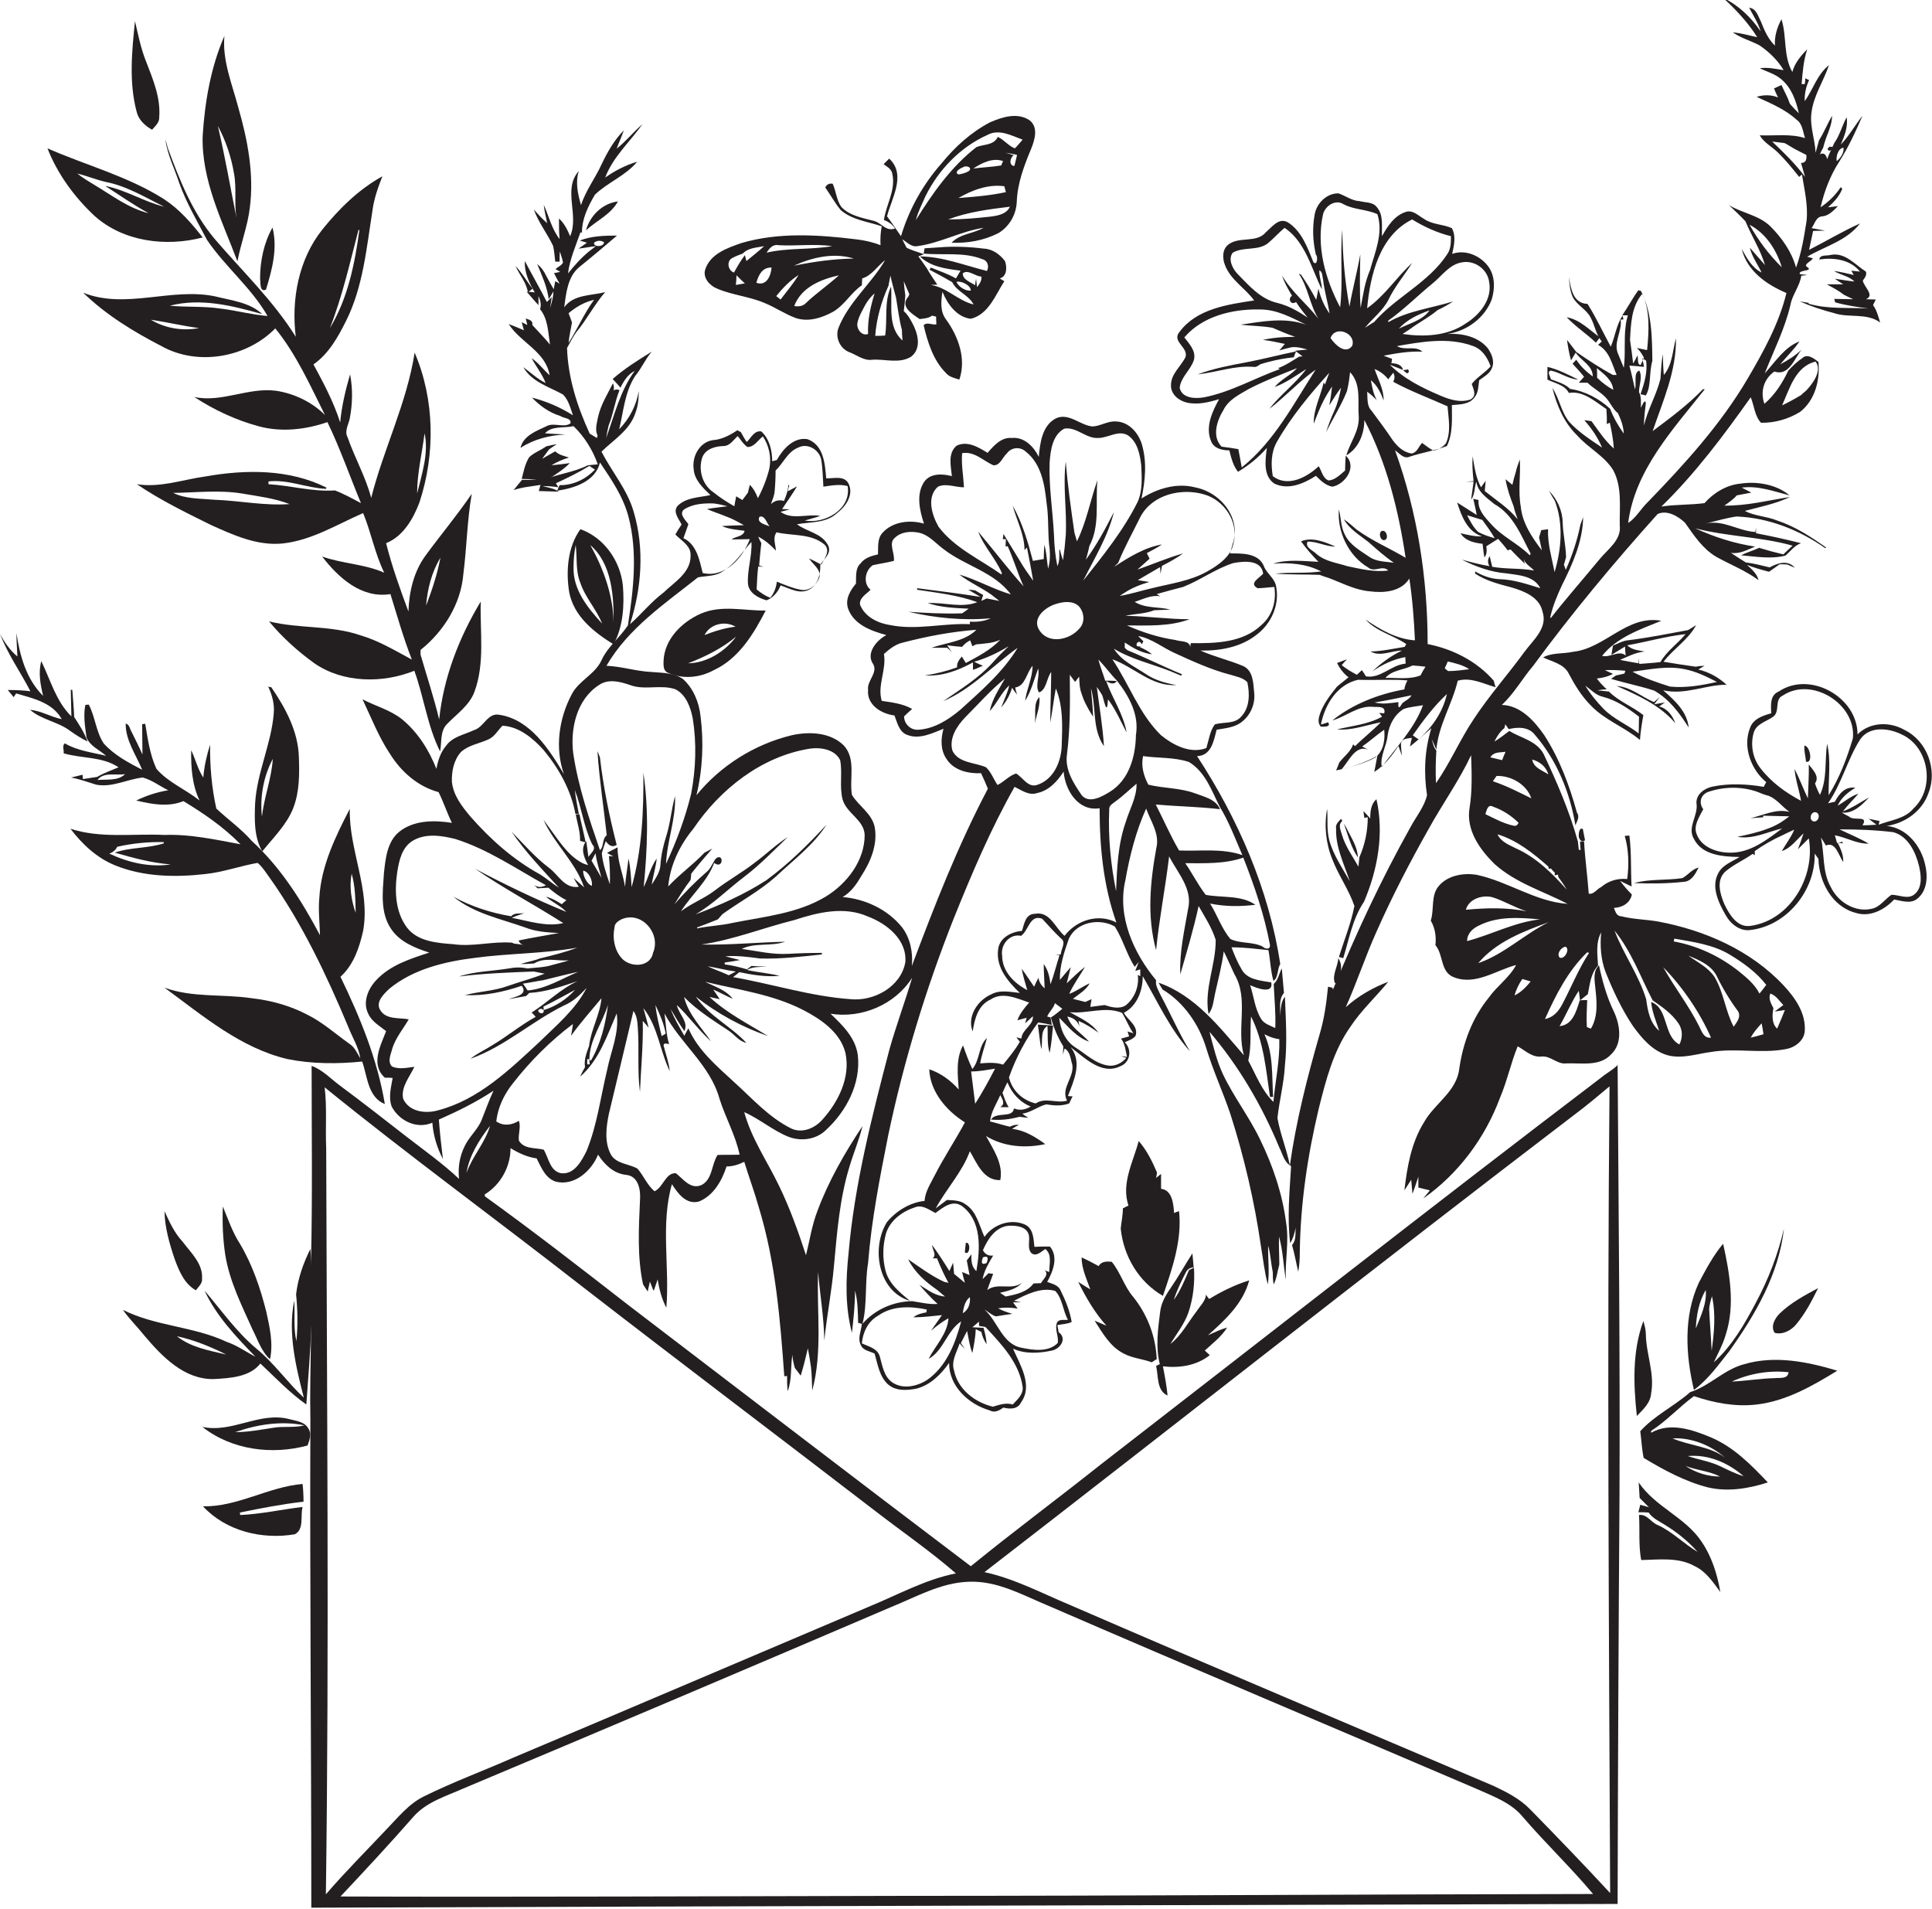 <?xml version="1.0" encoding="utf-8"?>
<!-- Generator: Adobe Illustrator 19.2.0, SVG Export Plug-In . SVG Version: 6.00 Build 0)  -->
<svg version="1.1" id="Layer_1" xmlns="http://www.w3.org/2000/svg" xmlns:xlink="http://www.w3.org/1999/xlink" x="0px" y="0px"
	 viewBox="0 0 622.5 615" enable-background="new 0 0 622.5 615" xml:space="preserve">
<g>
	<path fill="#231F20" d="M516,347.1c-54.2,41.2-107.8,83.3-161.7,125c-13.7,10.9-27.9,21.4-41.5,32.5
		c-36.9-27.9-73.6-56.1-110.3-84.1c-15.3-11.9-30.6-23.8-46.3-35.1l0-0.6c5.1-3.1,8.3-8.9,8.3-14.9c2.6,1.6,5.4,2.9,8.4,3.3
		c1.5,2.9,2.8,6.4,6.2,7.5c6,1.5,11.5-3.5,13.6-8.7c2.1,3.2,4.9,6,8.9,6.5c4.2,0.3,4.9,5,4.6,8.4c-0.4,9-0.9,18.1,1,26.9
		c0.5,0.8,1,1.5,1.5,2.3c0.2-0.8,0.5-2.4,0.7-3.2c0.3,0.7,0.8,2.1,1.1,2.8l0.2,0c0.4-1.2,0.8-2.4,1.2-3.5c0.5,3.1,1.3,6.3,2.8,9.1
		c1.1-13.2-1.9-26.9,1.8-39.8c1.9,3,4.6,6.7,8.7,5.6c4.7-1.9,7.4-6.7,8.9-11.3c2,0,3.9-0.6,5.7-1.5c1.5,4.9,3.3,9.7,4.7,14.7
		c5.4,17.7,6.9,36.1,8.2,54.4l0.9-0.1c0,1.6,0,3.3,0.2,4.9c1.4-3.7,0.9-7.8,1.5-11.7c0.1,1.4,0.4,2.8,0.8,4.2
		c0.6,0.8,1.3,1.7,1.9,2.5c0.9-2.9,1.6-5.9,2.3-8.8c0.4,2,0.7,4,1,6c0.3,2.5,0.3,5.1,0.4,7.6c3.4-12.5,1.4-25.5,1.9-38.2
		c0.6,7.4,1.9,14.7,2,22.1c0.8-8,2.4-15.9,3.1-24c1-10.7,1.8-21.6,5-32c1.3-4.4,3.1-8.6,4.2-13.1c-5.7,8.6-10.9,17.6-14.5,27.3
		c-1.8,4.6-2.5,9.5-3.7,14.3c-2.5-7.6-5.2-15.2-8.7-22.4c-3.8-7.9-8.9-15.2-11.2-23.7c5,2.2,9.3,6,14.4,8c4.1,1.5,8.9,0.8,12-2.3
		c6.5-6,11.2-14.9,10.2-24c-0.7-5.6-4.9-9.7-8.8-13.4c10,1.6,20.8-2.9,26.3-11.6c-2.3,7.8-5.2,15.5-7.4,23.4
		c-5.6,21.5-11.2,43.3-13.1,65.5c-0.9,8.5-1.1,17.2,1.1,25.5c0.5-4.5,1-9,1-13.6c0.9,3.4,0.9,6.9,1,10.4l1.2,0.3
		c-0.2,2.3-1.5,4.7-0.3,6.9c0.8,1.8,2.9,1.9,4.4,2.7c1,3.4,1.5,7.2,4.2,9.8c2.5,2.3,6.1,2.1,9.2,1.5c4.5-1.1,8-4.6,10.6-8.3
		c0,7.6,6.3,13.3,13.1,15.3c1.6,0.9,3.1,0,4.4-0.9c2.1,0.5,4.6,0.6,5.7-1.7c3.9-5.5-0.3-12-2.6-17.3c3.9,1.8,8.5,1.5,12.6,0.6
		c2.7-0.6,4.9-3.9,2.1-5.9c-0.1-0.6-0.3-1.8-0.4-2.3c1.5-0.3,3.2-0.3,4.6-1c-0.6-3.6-2-7-3.6-10.2c-0.7-1.7-2.7-2.1-4.3-2.7
		c1.9-3.4,3.7-8,0.9-11.4c-1.7,0-3.4,0-5,0.1c-0.3-2.6-0.3-5.9-3.1-7.2c-4.6-2-10.2,0-13,4c-1.7-3.7-2.5-8.2-6.1-10.5
		c-1.7-1.3-3.9-1.3-6-1.4c-0.9,0.7-2.7,2-3.6,2.7c3.4-6.3,8.5-11.6,11-18.4c2.3,3.9,4.4,9.5,9.8,9.3c1-5.3-2.2-9.8-4.6-14.2
		c5.7,3.5,12.7,4,19.1,2.6c-3.2-2.3-6.7-4.5-10.7-4.9c0.7-0.5,1.5-0.9,2.2-1.3c-1-0.1-2,0.1-2.9,0.6c-2.2-0.5-4.3-1.2-6.4-1.7
		c0.3-3.1,2.1-5.7,3.3-8.5c0.7,1.4,1.7,2.8,0,3.9c0.7,0,2,0,2.7,0c-0.9-1.4-1.4-3-2-4.6c0.5-1.1,1-2.3,1.6-3.4
		c1.4,3.5,4,6.4,7.5,7.8c-1.7,1-3.5,1.4-5.4,0.6c-0.4,3.3-5.7,0.9-7.4,3.6c3.1,0.3,6.2-0.1,9.2-0.9c0.9,0.1,1.9,0.3,2.8,0.3
		c-0.7-0.4-1.3-0.8-1.9-1.3c2.8-0.4,5-2.3,7.7-3c2.5,0.4,5,0.6,7.4-0.3c0.3-0.6,0.8-1.8,1.1-2.3c-0.4,0-1.1,0-1.5-0.1
		c1.9-5,4.7-10.8,0.9-15.7c4.5,3.4,10,9.1,16,6.1c3.2-1.2,3.8-5.4,1.4-7.7c1.2-0.6,2.7-1,3.5-2.1c1-3.2-2.5-5-3.8-7.4
		c4.3-2.2,6.1-7.2,6.1-11.8c4.8,8.2,8.8,17.1,15.2,24.2c-3.5-5.8-6.2-12-9.4-18c-0.7-1.6-1.8-3.1-1.5-4.9
		c-7.3-8.8-12.6-20.6-9.9-32.2c1.4-7.9,3.4-15.8,6.7-23.1c1.4,4,4.4,8.1,3.3,12.6c-2,10.9-3.1,22.2-0.1,33c1-10.1,3-20.1,4.2-30.2
		c2.7,5.3,7.7,10.5,6.1,17c-1.2,6.9-2.8,13.9-2.5,21c2.1-7.3,4.3-14.6,5.9-22c2,3.5,4.3,7,5.5,10.9c0.1,8-3.8,15.8-2.3,23.9
		c1.5-1.9,1.6-4.4,2.1-6.6c1-4.5,2.2-9,2.8-13.6c1.2,2.4,2.3,4.9,3.4,7.3c4.8,8,0.6,17.6,3.1,26.2c-7.9-9.1-15.7-19.3-27.5-23.4
		c0.3,0.6,1,1.7,1.3,2.2c6.8,4.1,11.7,11.2,14,18.7c2.2,7.3,5.4,14.2,7.8,21.3c4.5,14,7.8,28.3,9.9,42.8c0.7,4.1,1.1,8.2,2.2,12.2
		c0.6-4.1,0-8.3,0.1-12.5c0.8,2.8,0.9,5.7,1.5,8.6c0,1.3,0,2.6,0.3,3.9c1-2,1.2-4.3,1.8-6.4c0-3-0.2-6-0.1-9
		c1.3,4.5,1.4,9.3,2.2,13.9c-0.3-6.1,1.1-12.2,0.1-18.3c-1.2-9.4-4.3-18.5-8.4-26.9c-3.5-7.3-8.5-13.7-12-21.1
		c-2-4.3-3.1-9-4.3-13.6c9.5,11.1,16.9,23.8,22.5,37.3c1.1,2.1,1.5,4.7,3.8,6c-0.5,8.3-1.3,16.5-0.3,24.8c1-1.5,1.4-3.3,1.8-5
		c-0.2,1.9,0.2,4.1-1.2,5.6c0.8,2.8,1.3,5.7,2,8.6c0.4-2.1,0.5-4.2,0.5-6.4c0.2-15.5,2.5-31,6.1-46.1c2.3-9.2,4.7-18.6,10.2-26.4
		c3.5-5.3,8.2-9.6,12.2-14.5c-5,1.9-9.7,4.6-13.7,8.2c3.6-8,6.3-16.3,9.9-24.3c5-11.3,10.7-22.3,16.8-33.1c4.4-8,9.8-15.5,13.7-23.8
		c0.2,5.7,0.4,11.4-0.5,17c-1.2,7.1,3.3,13.4,8.1,18.1c6.8,6.1,15.6,8.7,23.5,12.8c-10.4-0.7-19.3-7.3-29.5-9.4
		c-4.1-0.6-9,0.2-11.9,3.5c-2.8,3.1-1.5,7.6-2.7,11.3c1.4,2.4,1.8,5.1,1.5,7.9c2.7,3.2,1.5,8.8,6.1,10.4c6.9,2.6,13.4-2.3,19.9-4
		c-2.2,4.1-6.2,6.8-8.8,10.5c-5.3,6.5-8.3,14.5-9.5,22.8c-0.8,7.5-8,11.3-11.4,17.4c-4.1,6.6-5.4,14.3-6.3,21.9
		c0.7-1.1,1.5-2.3,2.2-3.4c0.1,1.1,0.3,3.4,0.4,4.5c0.7-1.8,1.3-3.7,1.9-5.5c0,0.9,0,2.6,0,3.5c0.9,0.2,2.8,0.7,3.7,0.9
		c-0.5,0.7-1.6,1.9-2.1,2.6c11.3-7.9,19.9-19.5,24.7-32.4c2.3-5.4,3.5-11.2,5.7-16.6c2.4,1.3,4.6,3.6,7.6,3.3c3-0.4,5.1,2.6,8.1,2.2
		c4.8-0.2,10.7,1.1,14.4-2.9c3.8-3.6,2.9-9.5,0.9-13.8c-2.3-4.7-3.7-9.8-4.8-14.9c-2,1.9-1.4,4.7-1.2,7.1c0.5,4.4,1,9.3-1.4,13.3
		c-0.3-0.1-1-0.4-1.3-0.5c-0.2-2.9,0-5.8,0.1-8.7c-0.6,0-1.8,0-2.4,0.1c-1.1,3.4-2.2,7.9-6.5,8.3c2.2-3.8,3.8-7.8,6.2-11.4l0.4,3.1
		c0.8-0.7,1.7-1.3,2.5-2c0.7-3.2,0.9-6.7,3.3-9.2c-0.2-3.6-0.8-7.4,1-10.7c-0.4,4.3-0.1,8.7,1.4,12.7c2.4,6,5.2,12,8.8,17.4
		c2.9,4,6.3,8.1,11.3,9.5c4.7,1.2,9.4-0.5,14-1.1c8-1.3,16.1,0.6,24-0.9c2.9-0.5,5.9-2.7,6.1-5.8c0.4-5.7-3-10.6-6.7-14.6
		c-10.6-11.4-25.5-17.9-40.5-20.7c-3.9-0.7-8-0.7-11.9-1.7c-1.6,0-1.9-1.6-2.4-2.7c2.7-0.1,5.2-1.5,5.8-4.3
		c-1.4-1.4-2.6-2.8-3.8-4.4c1.2,0.6,2.5,1.2,3.7,1.8c-0.3-5.5,0-10.9-0.7-16.4c-0.4,0-1.2,0.1-1.5,0.1c1.3,4.5,1.4,9.2,0.8,13.9
		c-3.1-0.3-6.1,0.6-8.4,2.6c-1.4,0.6-2.4,2.5-4,2.1c-0.4-5.6-1.2-11.2-1.5-16.8c-0.3,0-1,0-1.3,0c0,0.7,0.1,2,0.2,2.7l-0.6,0
		c-0.1-0.7-0.2-2-0.3-2.7c-2.7-9.7-6.7-19-11-28.1c-2.2-4.3-7.3-5.2-11.1-7.5c-1.6,1.2-3.1,2.4-4.8,3.4c0.8-1.6,1.8-3.2,3.2-4.3
		c0.1-0.3,0.3-0.9,0.3-1.3c0.3,0.4,0.8,1.2,1.1,1.6c2.9-0.7,6.5-0.8,8.5,1.9c7,8.1,11.3,18.6,13,29.1c0.5-1.3,1.5-2.7,0.5-4.1
		c-2.4-8.7-5.6-17.3-10.5-24.9c-3.2-4.6-7.6-9.6-13.7-9.8c4-3.7,6.6-8.5,10.1-12.6c12.5-17,26-33.2,40.1-48.9c3-1.4,6.6,0.7,8.8,2.8
		c2.9,4.1,5.7,8.4,10.1,11c4.5,2.5,9.4,4.4,13.6,7.5c-0.5-2.1-2.2-3.5-3.7-4.9c2.3,0.9,4.7,1.6,7.1,2.2c1.1-0.8,2.3-1.6,3.4-2.4
		c0.7,0,2,0,2.6,0.1c0.6,0.3,1.8,0.8,2.3,1c-2.2-2.6-5.6-1.5-8.1-0.1c-2.6-0.6-5.1-1.3-7.7-1.6c-1.6-1-3.2-2-4.8-3.1
		c2.8,0.5,5.3-1,7.8-2c-6.7-1-13.2-3.1-19.3-5.9c10.3,2.7,21.1,2.7,31.4,5.6c-1,0.9-2,1.8-3,2.8c-2.6-0.6-5.2-1.3-7.8-2.1
		c-1.9,0.9-3.9,1.4-5.8,2.4c4.7,0.4,9.6,1.3,14.3,0.1c1.6-1.4,2.8-3.2,5-4c-4.8-1.2-9.7-2.3-14.5-3.2c0-0.5,0-1.4,0-1.8l-0.2,1.4
		c-5.5-0.3-10.5-4.1-16.1-2.7c3.3-0.8,6.6-1.8,10-2.3c10.3,0.4,20.2,4.3,28.6,10.2l0.3-0.2c-5-3.5-10-6.8-15.8-8.7
		c-3.4-1.4-7.2-1.4-10.4-3.1c4.9-1.3,10-2.3,14.6-4.5c-7,1.1-14,2.9-21.2,2.8c1.4-1,2.9-2,4-3.3c1.5-0.3,3.1-0.6,4.7-0.9
		c-0.8-0.4-2.3-1.2-3.1-1.6c5.3-0.7,10.3,1.2,15.4,2.5c-4.1-3.5-10.5-4.6-15.7-3.8c-4.5,0.4-8.7,2.9-11.7,6.3
		c-4.6,0.6-9.3,0.4-13.9,1.1c10.9-10.6,20-22.8,28.8-35.2c1.1,2.7,1.3,6.1,3.3,8.2c4.4,0.1,8.9-1.2,12.6-3.5
		c4.8-3.7,6.5-10.3,5.9-16.1c-1.4-1.1-3.6-2.8-5.2-1.2c-1.7,1.1-3.1,2.5-4.5,4c-1.9,4-4.3,7.8-7.7,10.7c-1.4-3.9-0.2-8,3.2-10.4
		c4.7,1.6,6.5-4.2,8.8-7.1c-2,2-4.5,3.5-6.9,4.8c2-2.5,4.4-4.7,6.2-7.4c-4.8,1.8-7.8,6.6-11.2,10.3c2.9-7.3,6.5-14.4,8.3-22.1
		c0.6-3.3,3-6,3.5-9.4c0.5,0,1.4-0.1,1.9-0.2l-2.4-0.3c-0.5-1.5,4.4-0.8,2.5-2.2c-1.7-0.9,1.5-2,1.7-2.9c-0.4-0.1-1.3-0.3-1.8-0.5
		c5.8-3.4,12.7-5.1,17-10.7c-5.6,2.5-10.9,5.7-16.4,8.5c0.4-2,0.9-4.1,1.3-6.1c1,0,2.9-0.1,3.9-0.1c-1.5-0.3-3-0.5-4.4-0.8
		c1-1.3,1.4-3.7,3.5-3.8c2.1-0.2,3.6-1.9,5-3.3c-0.8,0.1-2.4,0.3-3.2,0.4c1.9-1.7,3.7-3.6,4.6-6l-0.5-0.5c-1.7,2.6-4,4.8-6.5,6.5
		c1.2-5.2,3.1-10.2,6-14.7c3-4.7,5.3-9.7,7.5-14.8c-2.4,3-4.3,6.5-7,9.3c1.2-2.8,2.4-5.7,1.9-8.8c-1.5,2.7-2.2,5.8-4,8.3
		c-0.8,1.7-1.6,3.4-2.3,5.2c-0.2-1.3-1-2.3-2.3-1.6c0.3-0.7,0.6-1.4,1-2c0.3-1.1,0.6-2.2,1-3.3c0.9-2.3,1.9-4.6,1.9-7.1
		c-1.5,2.6-2.6,5.4-4.2,7.9c-0.4,1.3-0.7,2.7-1.1,4c-0.2-4.4-2-8.7-1.3-13.1c0.7-5.4,3.9-10,5.6-15.1c-3.8,3-5.1,7.8-7.8,11.6
		c-0.1-2.4,0.4-4.6,1.4-6.8c-0.3-0.1-0.9-0.4-1.2-0.6c0,0.5-0.1,1.5-0.2,1.9l-1,0c0.3-3.8,0.6-7.6,1.8-11.2c-2.1,2.1-4,4.4-4.8,7.3
		c-3-5.3-1.7-11.4-3.5-17c-1.4,2.6-2.3,5.5-2.1,8.5c-2.2-2.1-3.4-4.9-4.5-7.7c-0.9-1.7-1.5-4.3-3.8-4.5c1.3,2.5,2.9,4.9,3.7,7.6
		c-3.1-4.5-7.1-8.4-12.1-10.8c4.1,3.8,8,7.9,11,12.7c-2.6-0.6-5.2-1.3-7.9-1.6c2.6,1.9,5.8,2.7,8.6,4.2c3.1,2.1,5.9,4.8,7.8,8
		c-2.6-0.4-5.1-1-7.7-0.6c2.3,1.1,4.9,1.8,6.9,3.5c3.3,2.7,4.8,6.9,5.7,11c-1-1-2-2-2.9-3.1c-0.7-2.1-1.8-4-2.7-6
		c-0.6,0.3-1.8,0.8-2.4,1.1c0.4,1,0.8,1.9,1.3,2.9c-2.2-0.9-4.6-0.9-6.9-0.2c4.5,2.1,9.2,4,12.9,7.4c1.9,1.3,2,3.9,2.7,5.9
		c-4.7-1.5-9.7-0.7-14.6-0.9c1.3,2.3,3.7,3.5,5.6,5.3c2.6,2.5,4.9,5.3,7.1,8.1l0.9-0.8c0.8,4.9,2,9.9,1.5,14.9
		c-0.8,5.1-1.6,10.2-3.4,15.1c-1.4-5.1-4.6-9.6-8.3-13.3c-3.7-3.6-9-4.2-13.3-6.8c1.8,1.7,3.6,3.4,5.3,5.2c2,4.8,4.8,9.1,6.3,14.1
		c-1.2-1.4-3.7-4.2-4.9-5.6c0.7,2.9,2.5,5.3,3.8,8c-3.1-1.5-4.8-4.7-6.4-7.6c1.7,7.1,8,11.5,14.4,14.2c-2.4,9.9-7.4,18.9-12.5,27.6
		c-8.7,14.8-20.3,27.5-32.2,39.8c-2.2,2.1-3.7,5-6.3,6.7c2.2-17.1,14.5-30.2,24.7-43.1l-0.6,0c-4.9,5.1-10.6,9.3-16.2,13.5
		c3.3-9.7,7.7-19.4,7.5-29.9c-1.1,4-1.1,8.5-3.9,11.8c-0.2-2.2-0.3-4.5-0.3-6.7c-0.5,2.6-0.6,5.3-0.8,8c-1.3,5.2-4.1,9.8-5.3,15
		c0-2.4,0.3-4.8,0.6-7.2c-0.3-1.7-1.3,1-1.6,1.5c0-1.8,0.2-3.5-0.6-5.1c0-2.3,1.2-4.8,0.1-6.9c-2,0.6-0.8,4.3-1.4,6
		c-0.6-2.6-1.1-5.1-1.8-7.6c1.6,0.1,3.1,0.2,4.7,0.4l-0.5-2.8l1.2,0.8c0.5,3.7-0.6,7.3-1.8,10.8c0.4,0.1,1.3,0.3,1.7,0.4
		c1.8-3,1-7.5,2.1-11.1c-0.1-7.6-0.1-15.7-3.7-22.6c-0.2,0-0.6-0.1-0.8-0.2c-1.9,2.6-3.4,5.5-5.2,8.1l1.8,0
		c-0.3,1.1-0.6,2.3-0.7,3.4c-0.6,4.5,0,9-0.6,13.5c-0.6-1.5-1.2-2.9-1.8-4.4c-1.7-3.7,1.3-7.3,0.8-11.1l0.9-0.1l-0.3-1.2
		c-2,3-2.4,6.7-3.8,10c-2.5-4.6-4.7-9.4-7.5-13.8c-4.7-0.1-5.4-5.1-6-8.7c0.2,2.2,0.3,4.5,1.3,6.6c1.4,2.6,4.4,3.9,5.7,6.5
		c1.4,2.5,1.7,5.5,3.6,7.7c-0.4,0.4-0.8,0.8-1.2,1.1c3.7,2,4.5,6.2,6,9.7c-0.3,0-0.9,0-1.2,0c-4.1-2.2-8-4.8-11.8-7.4
		c-1-1.3-2-2.6-3-3.9c0.3,2.2,0.7,4.5,1.3,6.6c0.5-0.8,1-1.7,1.5-2.5c1.8,2.7,5.5,4.1,5.5,7.7c-2-1.5-3.9-3.2-5.3-5.4
		c-0.4,0.4-0.8,0.8-1.2,1.3c1.3,1.4,2.5,2.7,3.7,4.2c-0.4,0.5-1.3,1.4-1.7,1.9c0.7,0,2.1,0,2.8,0c1.8,1.8,4.1,2.9,5.8,4.7
		c1.5,1.5,2.3,3.8,4,5.1c1,2.1,1.8,4.3,1.9,6.6c-1.8-2.5-3.3-5.1-4.4-8c-3.6-3.3-8.1-5.7-12.9-6.4c-1.7-1.7-4.1-2.3-6.2-3.1
		c-0.1-0.8-1.4-2.5,0-2.8c3,0.6,5.6,2.7,8.8,2.9c-3.2-1.6-6.5-3.3-9.9-4.1c0,1.4,0,2.7,0,4.1c2.4,1.2,5.6,1.7,6.9,4.3
		c4.6-0.8,8.5,2.8,12.1,5.2c0.1,1.6,0.2,3.2,0.1,4.8l1-0.4c0.6,2.7,1.1,5.5,1.3,8.3c-2.9-2.5-5-5.8-7.2-8.8
		c-0.6-0.1-1.8-0.3-2.3-0.3c2.3,2.6,4.3,5.5,5.7,8.8c-3.7-2.5-7.6-5-10.6-8.3c-2.6-3.2-3.1-7.4-5.4-10.9c1.4,5.6,3.7,11.1,7.9,15.2
		c3.6,4.1,8.8,6.6,11.7,11.3c2.9,5.4,2,11.8,2.1,17.7c0.6,4.9-4,7.8-6.7,11.2c-5.1,6.2-10.5,12.3-15.5,18.7l-0.2-0.2
		c0.8-3.6,2.2-7,3.8-10.4c3.4-6.8,6.7-14.1,6.8-21.9c-0.2,0.6-0.7,1.9-0.9,2.5c-1,5-2.6,9.8-4.7,14.5c-0.1-0.4-0.4-1.2-0.6-1.6
		c0.2-0.6,0.5-1.9,0.7-2.5c-0.1-3.8-1-7.5-1.1-11.3c-0.1-3.8-1.8-7.4-4.4-10.1c0.6,1.1,1.2,2.2,1.9,3.3c2.8,7.3,2.1,15.6-0.1,22.9
		c-0.9-4.6-2.3-9.1-2.1-13.8c-0.5,0.1-1.6,0.2-2.2,0.3c-0.2,0.6-0.5,1.8-0.7,2.3c0.3,1.4,0.6,2.8,0.9,4.2c-3.2-4.2-6.3-8.8-6.8-14.1
		c-0.9-5,0-10.2-0.3-15.2c-0.5,1.4-1,2.7-1.3,4.1c-0.4,1.3-0.8,2.7-1.1,4.1c-0.5-0.4-1.6-1.3-2.2-1.8c0.5,3,1.5,5.9,2.6,8.7
		c0.3,1.4,0.8,2.8,1.3,4.2c-3-3.7-7-6.2-10.6-9.1c0.1-0.8,0.2-2.4,0.3-3.3c-0.5,0.7-1,1.4-1.5,2.1c-1.7-3.1-2.1-6.6-2.7-10
		c-0.2,2.7,0,5.4,0.3,8c-0.6,0.1-1.8,0.1-2.4,0.2l2.4,0c-0.2,1.5-0.6,4.4-0.8,5.8c1.3-1.7,1-3.9,1.7-5.8c0.5,3.4,3.4,5.2,5.8,7.2
		c6.1,3.4,8.6,10.1,11.7,16l-0.3,0.5c-3.8-3.8-8.9-6-12.5-10.1c-1.9-2.1-4.3-4.5-4-7.7c-0.4-0.1-1.3-0.3-1.7-0.4
		c0.3,1.3,0.9,3.9,1.1,5.2c-2.1-1.3-4.2-2.7-6.3-4c1.4,4.3,3.2,9.3,8,10.9c-2.4,0.1-4.6-0.5-6.9-1c1.5,2.5,4.5,3.1,7.1,3.4
		c0.2,1.5,0.3,3,0.6,4.4c0.8-1,0.8-2.3,0.6-3.6c1.3-0.8,2.5-1.6,3.8-2.4c1.1,1.2,2.1,2.4,3.1,3.7c0.2-0.1,0.7-0.2,0.9-0.3
		c1.5,1.6,3,3.1,4.6,4.6l-0.5-2.1c0.3,2.1,2.3,3,3.5,4.3c-4.5-0.8-9.1-0.4-13.5-1.2c-0.2-0.9-0.6-2.6-0.8-3.4
		c-0.7,1-0.7,2.1-0.1,3.2c-3-0.5-6-1.3-8.9-2.1c4.4,2.2,9.2,4,14.2,4.4c3.9,0.6,9,0.7,11.1,4.8c-4.3-1.3-8.6-2.8-13.1-2.9
		c-2.8-0.1-5.5-1.1-7.9-2.5l0,0.7c3.6,2.4,7.8,3.4,11.9,4.5c4,1.2,8.8,3.1,9.8,7.7c1.8,5.3-3,9.2-5.8,13c-5.3,7.3-11.3,14-16.3,21.6
		c-4.5,6.7-7.6,14.1-12.2,20.7c-0.2-3.5-0.1-7,0.1-10.5c-0.9-1-1.1-2.4-1.5-3.7c0.5,1.1,1,2.2,1.5,3.4c0.7-7.9,5.1-14.6,6.9-22.2
		c4.3-1.2,8.2,1,12.2,2.1c-0.2-0.5-0.5-1.6-0.6-2.1c-5.5-6.3-13.2-10.2-21.3-11.8c0-21.2-3.3-42.5-10.5-62.4c1.5,1,2.8,2.9,4.8,2
		c3.9-1.3,8-1.9,11.9-3.4c2-4.1,1.6-8.8,1.6-13.2c2.6-0.2,5.7-0.2,7.3-2.5c1.3-1.5,1.2-3.6,1.5-5.5c1.5-1.1,3.4-2.1,4.1-3.9
		c1-2.2-0.1-4.7-1.4-6.5c-3.1-3.7-8.3-4.8-13-4.5c6.3-0.9,12-5.1,14.3-11c1.1-3.5,1.2-7.7-1.1-10.8c-2.6-3.5-7.4-5.5-11.6-4
		c0.6-2.7,1.3-5.7-0.1-8.3c-2.9-1.3-6.3-1.1-9-3c-1.8-1-3.4-2.8-5.6-2.3c-3.8,1.1-6.1,4.6-7.9,7.9c-0.2-3.1,0.6-6.8-1.7-9.4
		c-1.3-1.7-3.7-1.4-5.5-1.9c-2.5-0.1-4.5-1.7-6.8-2.5c-3.8-0.1-7.1,3.2-7.7,6.8c-0.8,4.3-0.6,8.7,0.4,13c0.6,0.2,0.6,3.7-0.8,2.4
		c-1.9-4.7-3.8-10.1-8.3-12.9c-2.9-1.6-5.1,1.6-7,3.2c-3,3.6-8.4,1.3-12,3.9c-2.1,1.5-2.1,4.5-1.2,6.7c1.8,4.8,6.5,7.4,9.4,11.4
		c-8.6,1.3-18.6,2.7-24.1,10.2c-2.5,3,2.9,4.9,2,8c-1.5,3.1-4.7,5.4-4.7,9.1c-0.1,2.9,2.5,5,5.1,5.6c3.5,0.8,7.1-0.1,10.4-1.1
		c-2.2,4-4.5,8.9-2.6,13.5c0.9,2.4,3.6,3,5.9,3c0.6,2.4,1.2,4.9,2.8,6.9c3.5-2.1,6.6-4.6,9.3-7.7c-0.5,3.8-1.3,9,2.4,11.5
		c4.5,2.2,9.5,0,13.4-2.5c1.5,1.5,3.1,3.1,5.3,3.5c4.2-0.8,8.1-6.5,4.3-10c-0.1,1.6-0.2,3.2-0.2,4.8c-1.6,1.3-3.1,3-5.3,3.2
		c-1.9-0.7-2.2-3-3.2-4.6c-3.8,3.6-10,6.9-14.8,3.2c-0.6-3.7-0.6-7.6,1.3-11c4.6-8.1,10.7-15.4,16.9-22.3c-0.5,1.3-0.9,2.5-1.4,3.8
		l-0.4-0.7c-1,4.5-3.3,8.6-3.2,13.3c1-2.6,2-5.2,3.3-7.7c0.8-1.5,1.7-2.9,2.6-4.3c-0.2,2-0.5,4.1-0.9,6.1c1.2-1.9,2.4-3.9,3.8-5.7
		c-0.5,2.6-1.1,5.1-2.2,7.5c-1,2.2-1.9,4.5-2.6,6.8c2.2-4.5,4.9-8.6,6.7-13.2c0.5-2,0.8-4.1,1-6.1c3.7,3.9,2.4,9.5,2.8,14.4
		c0.2,4.6-2.8,8.2-4,12.4c4-2.3,5.8-7,5.8-11.4c7.2,13.8,11,29,13.3,44.4c-5.2-3.1-10.9-5.5-15.8-9.1c-1.3-1.1-2.6-2.3-4.1-3.3
		c1.8,3.2,5.1,5.1,7.9,7.3c2.6,2.3,5.3,4.7,8.2,6.7c-2.7-0.4-5.6-0.3-7.9-1.9c-2.9-2-6.3-3.8-7.9-7.2c-1.3-2.5-1.2-5.4-1.9-8.1
		c-0.6,7.2,3.1,15,9.4,18.7c2,1.8,4.6-0.9,6.5,1c-4.5,0.6-8.9-0.5-13.2-1.4c-3.4-1.1-7.2-1.5-10-4c-1.1-1.1-3.7-2-2.8-3.9
		c3-0.1,5.9,1.6,9,1.6c-3.4-1.5-7.5-3.2-11.1-1.7c1.7,2.4,3.6,4.5,5.6,6.6c-4.9-0.2-9.9-0.9-14.6,0.6c5.3-0.4,10.7,0,15.5,2.5
		c-4.9,0.7-9.9,0.2-14.8,0.7c4.8,0.4,9.6,0.2,14.3,0.4c1,0.4,1.9,0.7,2.9,1c4.3,1.6,8.5,3.9,13.2,4.3c4.5,0.6,10.1,0.2,12.8-4.1
		c1,6.6,1.5,13.2,1.8,19.9c-5.9-0.4-11.1-3.4-15.9-6.7c3.5,3.9,9.1,5.1,13.1,7.9l-0.5,0.9c-3.7,0.6-7.3,1.4-11,1.5
		c3.2,1.8,6.8-0.3,10.1-0.3c-3.5,1.7-6.7,4-9.5,6.7c3.2-2.2,6.7-3.9,10.6-4.6l0.1,2.1c-4.7,0.4-8,4.9-12.8,4.1
		c-0.3-0.5-0.9-1.5-1.3-2c-0.4,0.4-1.2,1.1-1.6,1.5c-1.7-0.9-3.4-1.9-4.9-3.1c0.4-0.5,1.3-1.5,1.7-1.9c-1.1,0.4-2.2,0.8-3.2,1.2
		c0.9,1.8,2.1,3.4,3.7,4.6c-1.2,1-2.5,2-3.7,3c-2.1,2.6-4.2,5.3-5.4,8.5c-0.5,1.4-1,3.2,0.2,4.4c1,0,3.4,0.2,2.3-1.4
		c-0.6,0.2-1.7,0.6-2.3,0.7c1.3-6.4,5.2-12.9,12-14.4c5.3,0.2,10.6-0.2,15.9,0.2c-0.5,0.9-0.9,1.9-1,2.9c-8.3,1.5-16.6,4.7-23.2,10
		c4.3-1.2,8.1-4.7,12.8-4.4c1.4,0.2,4.6-0.5,3.9,2.1c-0.4,0-1.2-0.1-1.6-0.1c0.1,0.2,0.4,0.5,0.5,0.6l0.4,0.6
		c-4.5,2.5-9.6,2.9-14.5,4.1c4.8,0.4,9.4-1.4,14.1-2.3c-2.6,2.7-5.6,5-8.3,7.7c-0.2-0.2-0.5-0.5-0.6-0.6c-0.8,2.4-3,3.9-4.5,5.9
		c-0.2,0.6-0.7,1.9-1,2.5c4.6-0.9,9.2-2.4,13.3-4.7c-0.3,1.7-0.7,3.5-1,5.2c3.3-2.1,5.7-5.2,7.8-8.4c0.3,0.8,0.8,2.4,1.1,3.2
		c-0.1-1.3-0.3-2.6-0.3-3.9c0.3-1.8,2.1-1.6,3.5-1.9l-0.6,2.8c2.4-1.9,4.6-3.9,6.9-5.9c-2.2,7-2.5,14.4-1.4,21.6
		c-0.9,3.8-3.6,7-5.4,10.4c-9.4,16.8-17.6,34.4-24.9,52.2l-0.2-0.6c-0.3-0.1-1-0.2-1.4-0.3c-0.5,5.1-1.2,10.3-2.7,15.3
		c-4,13.9-7.6,28-9.6,42.3c-1-5.2-3.1-10.1-4-15.3c0.6-5.6,2.1-11.2,2.4-16.9c0.8-7.4,0.3-14.8,0-22.2c-1.4,1.8-1.3,4.1-1.5,6.3
		c0.1-2.6-0.6-5.4,1.2-7.5c-0.2-2.6-0.5-5.3-0.7-7.9c-0.9,1.6-1.1,3.7-2.6,5c0.2,4.7,0.7,9.5,0.5,14.2c-1.6-0.8-3.6-1.3-4.6-3
		c-2-3.3-2.3-7.2-3.5-10.8c2,0.9,7.6,3.1,6.8-0.9c-3.4-0.6-7.8-0.8-9.6-4.3c-1.3-2.2-2.3-4.6-3.2-7c4,0,7.9,0.5,11.9,0.9
		c0.6,3.3,0.7,6.7,1.6,9.9c1.6-0.9,1.2-3.8,2.2-5.4c-3.6-24-13.6-46.8-26.8-67c4.6-0.1,5.4-5,6.3-8.5c2.8-0.5,5.9-0.7,8.2-2.6
		c2.8-2.2,4.3-5.8,3.9-9.4c-0.3-3-0.3-7-3.5-8.5c-4.5-1.9-9.3-3-13.8-5c6.4,0.1,13.1-1.1,18.2-5.2c4.6-3.5,7.3-9.5,6.2-15.3
		c-0.4-2.9-3.2-4.3-4.1-7c-1.9-4-7.1-3.8-10.8-3.8c0.7-2.7,1.9-5.4,1.5-8.2c-0.7-6.6-6.4-11.9-12.8-13.1c-5.9-1.5-12.2,0.4-17.2,3.6
		c1.2-5.7,1.8-11.8,0.1-17.5c-1.1-3.6-4.1-7.1-8.1-7.3c-2.8-0.3-5.2,1.5-7.8,1.6c-4-0.4-7.5-4.4-11.6-2.7c-4.6,2.2-5.3,8-5.7,12.5
		c-1.6-3.3-4.7-6.5-8.7-6.1c-3.4-0.3-5.8,2.5-7.8,4.8c-2.9-1.8-6.5-4-10-2.3c-2.9,2.5-1.8,6.6-1.5,9.8c-3-0.8-6.9-1-8.9,1.8
		c-2.7,4-1.5,9.2-0.1,13.5c-4.5-1.3-10-0.7-13.3,2.9c-1.8,1.9-1.4,4.6-1.5,7c-2.1,0.5-4.3,1.1-5.6,2.9c-1.8,1.6-1.4,4.3-1.5,6.5
		c-1.9,2.3-3.6,5.1-2.5,8.2c1.9,5.1,7.5,7.1,12.3,8.4c-3.1,1.6-6.7,5.8-4.3,9.3c1.7,2.8-2,5.4-1.6,8.3c-0.5,4.9,4.3,7.8,8.5,8.3
		c0.9,2.3,1.5,5.4,4.2,6.3c3.9,1.5,8-0.6,11.6-2c-0.9,3.2-1,6.8,0.9,9.6c2.3,3.8,7.1,4.9,11.2,4.7c0.8,1.7,1.5,3.3,2.2,5
		c-9.7,18.4-17.2,37.7-24.5,57.1c0.4-4.4-0.5-9-3.2-12.5c-4.6-5.7-11.8-9.1-19.1-9.7c2.6-1.5,4.4-4,5.9-6.6
		c3.1-4.7,5.5-10.4,4.4-16.1c-1-4.3-5.1-6.6-7.3-10.2c-0.9-5.2,1.4-11.5-2.6-15.9c-4.3-4.3-11.2-4.6-16.9-3.3
		c-11.9,2.9-22.9,9.8-30.6,19.3c2-8.3,2.4-17,1.3-25.6c-0.5-4.4-2.3-8.8-5.6-11.8c-2.9-2.1-6.7-2-10.1-2.3c-4.9-0.2-9.7-1.8-14.6-2
		c7-12.1,18.8-20,29.5-28.5c2.7-0.5,5.8-0.3,8.1-2c3.8-2.3,6.2-6.2,9.1-9.4c0.3,4.5-1.4,9-1.1,13.5c0.3,3,3.4,4.6,6,5.3
		c2.1-0.8,3.7-2.7,4.5-4.8c3,1,6.2,3,9.3,1.3c2.8-1.6,3.6-5,3.5-8c1.3-1.9,3.9-3.9,2.4-6.4c-2.1-3.8-6.8-4.2-9.9-6.6
		c4.3-0.8,9.3-0.3,12.8-3.5c2.8-2.1,5.6-5.9,3.8-9.6c-1.4-2.7-4.8-1.6-7.2-1.7c-0.4-4.7-0.8-10.7-6-12.6c-4.4-0.8-8,3.2-9.9,6.7
		c-0.4,0.1-1.1,0.3-1.5,0.4c0-3.5-0.9-7.2-3.5-9.6c-2.3-0.4-3.3,2.1-4.7,3.4c-0.7-1-1.3-2.1-1.9-3.2c-0.3-0.1-0.8-0.4-1.1-0.6
		c-2.4,1.6-5,3-7.9,3.2c-4.3,0.6-6.8,5.3-6.2,9.3c0.2,3.5,3,6.1,5.4,8.4c-3.6,0.8-7.8,0.7-10.6,3.5c-1.6,2,0.4,4.1,1.3,6
		c-0.7,1-1.4,2.1-2,3.2c1.9,2,5.1,3.6,4.9,6.8c0.1,5.5-5.2,8.5-8.7,11.9c-4,3-7.1,6.9-10.8,10.2c3.7-11.6,4.7-24.3,1.2-36.1
		c-2-7.2-7.1-13-10.4-19.5c3.9-3.8,9.1-6.9,10.9-12.4c0.9-2.3,1.1-4.7,1.1-7.1c-0.8,4.7-3,8.9-6.3,12.3c1.4-5.8,1.8-12,5.1-17.1
		c2.1-2.5,3.3-5.5,5.4-7.9c-4.4,2.7-8.7,5.4-12.6,8.8c0.8,0.9,1.7,1.8,2.5,2.8c1.1-2.2,2.4-4.3,4.6-5.4c-4.7,6.4-6.5,14.2-9.2,21.6
		c0.2-1.4,0.5-2.7,0.8-4c1.5-3.7,2-7.7,3.5-11.4c-1.5-0.7-3.1,0.5-3.3,2c-1.8,4.3-2.3,9-4,13.4c-0.8-0.5-1.6-1-2.3-1.4
		c-4-8.7-7-18-7.3-27.6c1-1.7,1.8-3.5,3-5.1c3.4-4.1,5.8-8.9,9.3-12.9c-4.5,1.2-10.2,0.7-13.2,4.9c0.6-4.6,1.1-9.9,4.9-13
		c4.1-3.3,8.1-6.7,12.1-10.1c-4,0-8.2,0.1-12,1.6c0.6,0.2,1.7,0.5,2.3,0.7c-0.7,0.5-2,1.4-2.7,1.9c1.9-0.2,3.7-0.6,5.6-0.8
		c-0.7,0.5-1.4,1.1-2.1,1.6c-2.6,2.1-4.8,4.6-6.9,7.2c0.6-4.6,2.5-8.9,4-13.2l0.5,0c0-4.4,2-8.5,4.2-12.2c4.2-4,9.9-6.1,13.6-10.6
		c-3.7,1.1-7.2,2.9-10.3,5.1c2.5-6.7,8-11.5,12-17.2c-2.9,2.5-5.3,5.5-8.3,7.9c0.7-2,1.6-3.9,2.3-5.9c-3.1,3.1-5.3,7-7.2,11
		c-2,4.4-5.1,8.4-6.6,13.1c-1-3.6-1.9-7.3-0.7-11c-5.3,5.9,0.2,14.2-2.8,21c-0.9-2.1-1.9-4.2-3.6-5.7c0,2.2,0,4.4,0.2,6.6
		c-2.6-3.3-3.4-7.3-5.1-11c0.2,2,0.7,3.9,1.1,5.9c-1.5-1.3-2.9-2.8-4.3-4.4c1.5,4.2,4.3,7.7,6.2,11.7c0.4,1.7,0.5,3.4,0.7,5.1
		c0.4,0,1.1,0,1.4,0c0-0.8,0-2.5,0.1-3.3c0.3,1.2,0.8,2.3,1,3.6c-0.5,1-1.6,1.3-2.4,2.1l1.5,0.9c-0.5,0.1-1.5,0.3-2,0.4
		c0.6,1.2,1.2,2.3,1.8,3.4c-0.3-0.2-1-0.6-1.4-0.8l-0.5,2.6c-0.8-1.4-1.6-2.8-2.4-4.3c-0.7-1.5-1.6-2.8-2.9-3.8
		c1.5,3.7,3.2,7.3,3.7,11.3c0.5-0.8,1-1.6,1.5-2.5c0,1.9-0.6,3.7-1.1,5.5c0.2-0.9,0.4-2.8,0.6-3.7l-1.6,1.6
		c-2.3-4.5-4.8-8.8-7.1-13.2c-0.2,3.6,1.4,7.1,3.2,10.1c-0.7-0.1-1.9-0.2-2.6-0.2c1,1.1,2.8,3.3,3.8,4.3c0-0.7,0-2.2,0-2.9
		c0.6,1.3,1,2.8,0.5,4.2c2.6,3.2,2.6,7.5,3.2,11.4c-1.8-2.2-3.8-4.2-5.7-6.3c0.3-1.5-1.1-1.7-2.1-2.1l0.5,2.1l-1.8-0.9
		c0.2,0.7,0.5,2,0.7,2.6c-1.6-0.7-3.3-1.4-4.9-2c3.8,6,11.9,8.8,13.2,16.5c-2-1.8-3.6-4-5.8-5.5c1.4,2.7,3.4,5.1,4.5,8
		c-2.7-1.3-4.8-3.4-7.2-5.1c2.8,4.8,8.3,6.3,12.8,8.8c1.8,1.8,2.4,4.4,3.2,6.7c-4.1-2.6-8.5-4.5-13.2-5.7c2.5,2.6,5.5,4.8,9.1,5.9
		c1,0.8,3.7,0.6,3.3,2.4c-2.3,1.6-5.4-0.5-7.9,1c-3.2,1.5-7.3,3-8.2,6.9c4.3-2.8,9.4-4.1,14.4-4.3c-2.2-0.2-4.3-0.2-6.5-0.4
		c2.2-2.5,6.1-1.6,9.2-2.3c3.5,3.4,6.2,7.7,7.8,12.3c-1.1,0.1-2.2,0.2-3.2,0.3c-4.7,2.4-10.1,2.8-14.9,5c-0.3,1.1-0.6,2.2-0.9,3.3
		c2.1,0.1,4.3,0.1,6.4,0.2c-1.5-1.1-3.4-1.3-5.2-1.8c1.7,0,3.4,0.1,5.1,0.4l-0.8-1.3c3.7-1.7,7.4-3.5,10.8-5.6
		c0.6,0.4,1.2,0.8,1.8,1.2c-3,3.1-7.1,5.1-11.4,5c-0.2,0.4-0.6,1.3-0.8,1.8c5.5-0.8,12.4-3,13.8-9.1c3.7,5.5,7.5,11,9.2,17.5
		c3,11.5,1.6,23.5-0.2,35c-2.6,3.9-6.4,6.8-8.4,11c-2,4.7-7.4,6.7-9.7,11.2c-4.1,7.7-5.5,17.3-2.5,25.7c-4.8-8-10.8-17.5-20.7-19.1
		c-3.9-0.8-5,3.9-8.2,4.9c-3.2,1.5-7,2.1-9.1,5.1c-1.8,2.1-2.6,4.8-3.1,7.4c-2.4-6.1-6-11.8-11.1-16c-3.8-3-8.5-4.2-12.7-6.4
		c2.8,5.9,5.2,12.1,8.8,17.5c3.6,5.8,9,10.6,15.7,12.4c1.6,3.2,2.7,6.6,4.3,9.9c-5.7-0.9-12.3-0.9-17,2.9c-3.9,3.2-4.4,8.7-4.9,13.3
		c-0.4,6-1.3,12.8,2.4,18.1c2.8,4.1,7.6,6,12.2,7.5c-6.1,2-12.5,4-17,8.8c-2.7,2.8-4.5,7.1-2.7,10.8c1.1,2.6,3.7,4,5.8,5.7
		c-1.8,4.7-5.1,10.8-0.4,15c0.6,0,1.9,0,2.5,0.1c-0.5,3-1.4,6.2-0.3,9.2c2.4,4.6,8.1,7.4,13.1,5.2c0.3,4.1,1.5,8.1,3.4,11.7
		c-0.5-4.2-1-8.4-1.3-12.7c6.1-2.7,12-5.6,17.6-9.3c-1.4,3-2.5,6.1-3.7,9.1c-1.2,3.3-4,5.5-5.5,8.6c-1.7,3.3-2.3,7-1.9,10.7
		c-5.2-4.9-11.1-9.1-16.8-13.5c-7.1-5.5-14.2-11.1-21.5-16.5c-3-2.2-5.6-5.1-9.2-6.4c0,21,0.3,42.1-0.2,63.1c0.5,17-0.5,34-0.2,51
		c-0.2,52.4,0.3,104.7,0.3,157.1c140.3-0.5,280.6-0.8,420.9-1.2c0.1-43.7,0.3-87.3,0.6-131c0.2-46.4-0.3-92.9-0.6-139.3
		C520,344.5,517.8,345.6,516,347.1z M558.6,330.8c-2.7-5.1-3.2-11.1-6.2-16.1c-2.1-3.1-5.5-4.7-8.4-6.8c3.5,1.4,7.5,3.1,9.2,6.7
		c1.9,3.9,4.2,7.7,6.8,11.2C561.1,327.7,559.5,329.4,558.6,330.8z M564.1,334.3c0.9-1.7,2.2-3.2,3.5-4.6c0.2,0.9,0.5,2.6,0.6,3.5
		C566.9,333.6,565.5,334,564.1,334.3z M570.4,320.1c1.9,0.6,2.9,2.4,4.2,3.7c-0.9,0.7-1.9,1.4-2.8,2.1c0.8-0.1,2.5-0.4,3.3-0.5
		c-0.8,2-1.6,4-2.5,6c-1.8-1.7-1.6-4.3-1.2-6.6C570.7,323.4,569.7,321.8,570.4,320.1z M539.5,302.4c6.1,1.1,12.5,1.9,17.9,5.2
		c4.3,2.6,8.5,5.6,11.7,9.7c-0.7,0.9-1.4,1.9-2.2,2.8c-1.5-3-4.2-5.2-6.8-7.3c-6.1-4.8-13.2-8.1-20.8-9.5
		C539.3,303.1,539.4,302.6,539.5,302.4z M551.3,334.3c-2.4,0.3-3-2.1-3.9-3.8c-3.3-6.6-7.9-12.4-11.5-18.9
		C542.3,318.2,547.6,326,551.3,334.3z M532.5,322.3c3.1,2.1,6.2,4.3,8.3,7.4c1.4,2,1.4,4.7,0.3,6.8c-5.3-2.8-3.4-11.6-9.1-13.7
		c0.3,3.2,1.6,6.2,2.6,9.3c-3-2.5-3.7-6.5-4.2-10.2c-2.4-7.8-7.3-14.5-10.2-22.1C525.7,306.6,528.6,314.8,532.5,322.3z M504.4,305
		c1.6,0.7-0.3,4.3-1.9,3.5C501.5,307.2,503,305.2,504.4,305z M481,289.1c3.7,1.2,7.1,3.3,10.9,4.5c-6.5-1.3-13.1-1.1-19.6-0.5
		C473.3,289.5,477.8,288.2,481,289.1z M472.7,303.2c0-2.4,1.8-4.1,3.8-5c6.1-3.1,13.1-2.6,19.7-2C488,297.1,480.6,301.1,472.7,303.2
		z M488,320.7c0.5-1.9,1.4-3.7,2.5-5.3c0.9,0.3,1.8,0.5,2.7,0.8C491.7,318,490.1,319.7,488,320.7z M476.3,310.3
		c5.8-6.9,14.5-10.2,22.7-13.2C491.1,301,484.7,307.4,476.3,310.3z M511.4,306.8l0.6,0.2c-3.4,5.2-5.7,11-8.6,16.5
		c-1.2,2.3-2.9,4.3-5.6,4.8C501.3,320.5,505.2,312.8,511.4,306.8z M585,116.5c2.2,2.9-0.9,7.1-3.1,9.4c-0.4,0.3-1.2,1-1.6,1.4
		c-2,1.2-4,2.3-6.1,3.3C576.6,125.3,578.5,118,585,116.5z M594,47.6c0.2,1.6-1,3.4-2.2,4.3C591.5,50.4,592.3,47.7,594,47.6z
		 M581.6,57c-3.1-4.2-6.8-7.8-10.6-11.4c1,0.1,3,0.4,4,0.5c1,0.5,1.9,1.1,2.9,1.7c1.3,0.7,2.7,1.4,4.1,2.1c0.2,1.7-0.3,2.6-1.7,2.6
		C580.7,53.8,581.3,55.9,581.6,57z M563.7,72.4c5.3,2.8,8.7,8.1,10.4,13.7C570,82.1,566.5,77.4,563.7,72.4z M529.2,94.6
		c2.5,5.7,2.1,12.1,1.5,18.2c-1.1-0.2-2.2-0.5-3.3-0.7c1,0.9,1.7,2,2.3,3.2c-0.3,0.6-0.8,1.7-1.1,2.3c-1.2-0.2-0.7-2.2-1-3.1
		c-0.4,0.9-0.9,1.8-1.4,2.6c-0.3-2.5-0.6-5-1-7.6C525.5,104.3,525.6,98.8,529.2,94.6z M514.6,121.7c0-0.8,0-2.3-0.1-3.1
		c2.3,1.9,5,3.8,5.3,7C518,124.6,516.2,123.3,514.6,121.7z M476.3,171.4c-1.6-1.5-2.6-3.5-3.6-5.4c1.6,0.5,3.3,1,4.9,1.5
		c1.4,1.9,2.8,3.8,4,5.9C479.8,172.9,478,172.3,476.3,171.4z M499,279.9l0.7-0.1c0.3,0.4,1,1.1,1.3,1.4l-0.1,0.8l1.1-0.2l0.1,0.8
		c1,1.3,1.9,2.6,2.7,4c-4.7-5.3-9.9-10.4-16.4-13.3c-2.2-1.1-4.8-2.1-5.9-4.5c6.3,1.9,11.5,6.1,16.4,10.4L499,279.9z M498.9,249.5
		c-1.9-1.3-4.8-2.1-5.2-4.8C496.1,245.4,498.1,246.9,498.9,249.5z M493.4,257.2c-4.1-2-8.1-4.1-12.4-5.5c0.3-0.4,0.9-1.3,1.2-1.7
		C486.8,249.8,491.9,252.7,493.4,257.2z M485.1,242.2c-0.4,0.9-0.8,1.8-1.1,2.7c-1.3-0.3-2.5-0.6-3.8-0.9
		C481.3,242.1,483.4,242.5,485.1,242.2z M481.1,259.9c3.1,1.1,5.9,2.9,8.2,5.2c-0.4,0.8-0.9,1.1-1.7,0.9c-3.2-0.7-6.1-2.3-9-3.7
		C479,261.2,479.3,258.9,481.1,259.9z M474.4,111.4c3.1,1,4.8,3.7,5.9,6.6c-1.8,2.1-4.4,3.5-6.1,5.7c0.6,1.8,1.7,3.8-0.4,5
		c-3.2,1.1-6.6,0.1-9.6-1.2c-5.9-2.5-11.8-5.4-16.4-10c1.1,0.4,3.2,1.3,4.3,1.7c-0.5-1.8-2.2-2.1-3.8-2.2c0.1-0.3,0.2-1,0.2-1.4
		c-0.9-0.3-1.8-0.7-2.7-1c4.1-0.8,8.3-1.5,12.5-1.3c-2.3-2.1-5.6-0.2-8.2-1.8C458.1,110.1,466.6,108.6,474.4,111.4z M471.2,84.5
		c4-0.7,8.1,2.3,8.6,6.3c1.1,5.6-3,10.6-7.5,13.4c-5.9,4.1-13.5,4.4-20.4,3.4c0.8-0.5,1.5-1,2.3-1.5c2.9-2.2,6.2-3.8,9-6.2
		c1.7-0.8,3.4-1.7,5-2.8c-7,2.2-14.5,3-20.9,6.7l0-0.5c5.1-3.6,9.5-8.1,14.3-12C464.6,88.9,467,85.1,471.2,84.5z M450.7,105.9
		c2.6-2.9,6.2-4.6,9.9-5.9C458.4,103.2,454,104.2,450.7,105.9z M388,128c-2.8,0.5-7.1,0.4-7.9-3c0.3-3.5,3.6-5.8,4.6-9.1
		c0.7-2.9-1.5-5.1-3.1-7.2c5.9-6.9,15.6-9.2,24.4-9c5.4,0,10.1,2.6,14.8,4.9c-6.9-2.5-14.2-1-21.1,0c3.4,0.4,6.9,0.4,10.3,1
		c2.4,1,4.8,2.1,7.3,2.9c-0.8,0-2.5,0.1-3.3,0.1c-2.4,0.1-4.8,0.4-7.1,0.9c2.4,0.3,4.8,0.8,7.1,1.3c-0.5,0.5-1.3,1.6-1.8,2.1
		c1.3-0.4,2.5-0.7,3.8-1c1.8-0.3,3.6,0.3,5.3,0.7c-1,0.1-3,0.3-4,0.4c0.8,0.6,1.6,1.2,2.4,1.8c-0.3,0-0.9,0.1-1.1,0.1
		c-2.2,1.3-4.3,2.8-6.8,3.7l0.6,0.3C404.3,121.8,396.6,126.3,388,128z M400.1,150.6c-0.4-2-0.7-4-1.1-5.9c-1.8-0.3-3.6-0.6-5.4-0.8
		c-3.2-3.3-1.5-8.4,0.6-11.8c1.6-3.3,5.1-5,8.2-6.8c5-2.6,10.3-4.6,15.5-6.7c-2.1,2.4-5.2,3.6-7.2,6.1c3.7-1.4,6.9-3.7,10.2-5.8
		c-3.5,4.7-8.3,8.2-11.9,12.8c1.5-1.1,2.9-2.3,4.2-3.5c3.5-3.1,6.9-6.4,10.7-9.1C416.8,130.1,410.6,142.2,400.1,150.6z M424.8,93
		c-0.2,0.9-0.5,2.7-0.7,3.6c-1.5-2.8-3.1-5.5-4.9-8.1c-0.2-0.1-0.5-0.3-0.7-0.3c3,4.4,3.5,10,6.3,14.5c-3.7-4.8-8.6-8.6-11.7-13.9
		c0.7,2.3,2,4.4,3.2,6.5c-1.5,0.9-0.4,3.2,1.3,2c1.1,1.8,2.4,3.3,3.7,5c-3-2-6.1-3.8-9.7-4.7c-5.4-1.2-9.2-5.6-12.9-9.4
		c-1.6-1.7-3.1-4.7-1.5-6.8c3.5-2,8-0.5,11.3-3c1.9-1.6,3.5-3.4,5.4-5c6.7,4.5,8.6,13,12,19.8c0-2.1-0.9-4-0.8-6.1
		c1.1,0.5,0.9,1.9,1.2,2.9c0.4,3.7,1.5,7.3,2.1,11C426.6,98.6,425.5,95.8,424.8,93z M435.7,111.4c-2.2,3-5.6-0.4-7-2.5
		C430.3,104.6,437,107.4,435.7,111.4z M438.4,99.2c-0.4-5.8-0.2-11.5-0.1-17.3c-1,5.7-2.5,11.2-3.5,16.9c-1.5-8.2-2.2-16.5-2.3-24.8
		c-0.8,8.3,0.3,16.7-0.7,25c-4.8-9.1-7.8-19.7-5.5-30c0.7-2.7,4-4.9,6.6-3.2c3.4,1.8,7.4,1.6,10.9,3.2c2,6.1-0.8,12.3-2.4,18.1
		C439.7,91,439.2,95.1,438.4,99.2z M440.5,99.3c1-10.7,4-23.4,14.5-28.6c3.9,2.4,8.1,4.3,12.5,5.4c0,2,0,4.1-1.2,5.8
		c-6,9.2-16.6,13.8-23.6,21.9l-0.4,0.2c-0.8,0.5-1.7,1.1-2.5,1.6c2.5-3.1,5.8-5.5,7.6-9.1c2-4.2,5.1-7.8,7.6-11.8
		C449.9,89.4,446.2,95.3,440.5,99.3z M441.9,132.3c-1.6-1.6-1.2-4.1-1.4-6.1c1.1,0.8,2.1,1.7,3.1,2.7c-1.1-2-1.5-4.2-1.9-6.4
		c2.1,1.7,3.2,4.1,4.1,6.5c0.1-3.6-1.8-6.8-2.9-10.1c1.8,0.7,3.3,1.9,4.4,3.3c0.5-0.7,1.1-1.4,1.6-2.1c0.6,0.9,0.5,2,0,2.9
		c5.7,3.1,11.7,5.3,17.5,7.9c0.3,3.9,1.2,8.1-0.5,11.9c-1,1.3-2.5,2-4,2.4c-1.3-0.7-2.5-1.6-3.7-2.5c-1.1,1.1-1.6,3.1-3.3,3.4
		c-2.6-0.3-4.6-2.2-6.1-4.2C446.6,138.6,444.2,135.4,441.9,132.3z M466.5,213.1c2.4,0.6,4.8,1.1,6.9,2.5c-2.3,0.3-4.5,0.6-6.8,0.6
		c-0.3-0.2-0.8-0.6-1.1-0.9C465.7,214.8,466.2,213.7,466.5,213.1z M446.4,218.4c2.2-2.6,5.9-2.5,8.7-4c1.4,0.1,2.8,0.2,4.2,0.4
		c-0.6,0.9-1.1,1.8-1.6,2.8C454.1,219,450.2,218.3,446.4,218.4z M442.9,226.3c4-0.6,8-1.5,11.9-2.3c-0.6,1.2-2,1.7-3,2.6
		c-1,1.8-1.4,1.7-1.2-0.4C448.1,226.5,445.5,227,442.9,226.3z M443.2,244c-3.4,1.9-7.2,2.9-10.9,3.8c2.3-2.5,4.4-7.9,8.5-6.3
		c-0.5-0.3-1.4-0.7-1.9-1c2.5-1.7,4.6-3.7,7.1-5.4C446.3,238.2,445.9,241.8,443.2,244z M445.2,247.1c-0.6-3.6,1.6-6.7,1.9-10.2
		c0.5-3.4,2.2-6.7,5.2-8.5c2-0.7,4.1-0.8,6.2-1.2C455.7,234.8,449.9,240.7,445.2,247.1z M457.1,238.2c-0.7-0.4-1.3-0.9-1.9-1.3
		c3.3-4.7,6.8-9.4,11-13.3C464.9,229.4,461.5,234.3,457.1,238.2z M403.1,327.5c4.1,8.1,4.8,17.1,6.1,25.9h1
		c-0.4-6.8,0.1-13.9-2.8-20.2c1.5,0.8,3.1,1.4,4.8,1.6c0.2,6.8-1.3,13.5-1.9,20.2c-3.8-3.7-5.6-8.7-8.1-13.3
		C403.3,337,402.7,332.2,403.1,327.5z M298.7,444.6c-3.3,2.1-7.9,3.1-11.3,0.7c-2.6-1.9-3.1-5.3-3.9-8.2c-0.7-2.7-3.7-3.3-5.8-4.3
		c0.3-3.6,2-7.1,5.2-8.9c4.6-3.3,10.5-3.1,15.7-2l-0.1,0.9c-1.5,0.3-3,0.6-4.2,1.6c3.1,0,6.2-0.4,9.2-0.7c-1.2,1.7-2.3,3.3-3.5,5
		c1.8-1.5,3.6-2.9,5.6-4c-0.3,5-4.2,8.8-6.4,13.1c4.8-2.6,5.9-9.1,10.5-12.1C307.8,432.9,304.9,440.3,298.7,444.6z M340,415.9
		c2.4,2.5,2.4,6.3,4.1,9.3c-1.3,0.2-3-0.4-3.6,1.1c-0.7,2.1,0.7,4.3,0.3,6.4c-3,3-7.9,2.3-11.7,1.5c-6.2-1.2-7.6-8.5-11.9-12.3
		c1.2,0.7,2.3,1.8,3.7,2.2c1.8-0.3,3.6-0.6,5.3-0.8c-1.6-0.5-3.2-1-4.6-1.8c2.1-0.3,4.2-0.3,6.3,0.1c-0.4-0.5-1.1-1.5-1.5-2
		c0.7,0,2-0.1,2.6-0.1l-2.3-0.4C330.7,417,335.5,414.6,340,415.9z M325,394.9c2.4-0.1,5.8,0.2,6.5,3c0.4,1.9-0.6,4.2,0.8,5.8
		c1.6,1.3,3.2-0.5,4.5-1.3c2.3,1.8,1.2,4.9,1.3,7.4c-0.4-0.1-1.2-0.4-1.5-0.6c1.5,1.5-0.5,2.9-1.2,4.2c-0.6,0-1.8,0.1-2.4,0.1
		c-2,2.8-5.8,3.6-9,4.2c-0.6-0.4-1.2-0.8-1.8-1.2c2.6-0.6,5.3-1.2,7.1-3.2c-3.4,2.5-7.8-0.2-11.2,2.3c0.6-1.8,1.3-3.5,1.9-5.2
		l-1.5-0.2l-1.9,1.9c0.5-2.8,2-5.2,3.4-7.6c-1.5,0.2-2.6-0.4-3.3-1.7C318.2,399.3,320.7,395.3,325,394.9z M316.7,405.1
		c1.5-0.6,1.9,0,1.2,1.8C316.4,407.6,316,407,316.7,405.1z M315.5,427.2c0.5,0.1,1.5,0.2,2,0.3c5.1,5.5,10.9,11.5,12,19.3
		c0.3,2.4-1.7,4.1-3.2,5.7c-2.2-0.7-4.3,0.1-6.4,0.7c-5.8-1.4-11.3-5.6-12.5-11.7c-1-3,0.9-5.9,1.8-8.7c0.4,0.5,1.3,1.4,1.7,1.8
		c-0.3-0.5-1-1.4-1.3-1.9c0.7-1.3,1.3-2.6,2-3.9c0.5,2.4,0.8,4.8,1.7,7.1c0.5-2.5,1-5.1,1.1-7.7c0.4,0.2,1.3,0.7,1.8,0.9
		c0.3,1.5,0.9,2.8,1.7,4c-0.1-1.8-0.5-3.6-1-5.3c-1.2-0.1-2.4-0.1-3.6-0.2c0.5-0.4,1.6-1.3,2.1-1.8L315.5,427.2z M310.2,423.1
		c0.3-1.9,0.7-4,2.3-5.2C312.7,419.9,312.1,422,310.2,423.1z M314.2,355.6c-0.4-3.5-0.9-6.9-1.3-10.4c2.6,0,5.1-0.5,7.7-0.9
		C318.6,348.2,316.5,352,314.2,355.6z M345.5,343c0.7,4.1-3.8,7.6-1.7,11.6c-3.4,1-6.9-1.2-10.1,0.9c-4.2-1-7.6-4.1-8.6-8.4
		c2.2-6.3,5.4-12.3,9.4-17.7c1.5,0.2,2.9,0.5,4.4,0.8l-0.4-2.4c-0.3-0.1-0.8-0.2-1.1-0.3c0.6-1.5,2.1-2.7,2.5-4.3
		c0.8,0.6,1.6,1.2,2.4,1.8c-1.2,1-2.4,2-3.7,2.8c0.9,3.3,2.2,6.4,4,9.3c0,0.7-0.1,2-0.1,2.7c0.1-0.5,0.4-1.5,0.5-2
		C344.9,338.8,344.9,341.2,345.5,343z M331,319c-4.2-2.2-8.1-6-8.1-11.1c-0.6-3.5,2.4-7.2,6.1-6.4c2.5-1.8,2.8-7,6.8-5.5
		c2,2.2,3.9,4.3,6,6.3c1.9,1.2,0,3.5,0,5.2c-0.5,0-1.3,0-1.8,0l1.4,0.2c-1,3.1-1.8,6.3-2.9,9.4c-0.3-2.3-0.8-4.6-2.2-6.5
		c0,2.6,0.2,5.2,0.3,7.8c-1.1-0.9-1.8-2-2-3.4c-0.4,0.7-1.1,2.2-1.4,2.9c-1.3-1.9-2.6-3.9-4-5.8C329.6,314.3,330.3,316.7,331,319z
		 M365.2,332.9l-1.9-0.6c0.1,0.4,0.4,1.2,0.5,1.6c-0.6,0.2-1.9,0.5-2.6,0.7c1.3,1.7,1.5,3.9,1.9,5.9c-0.5-0.1-1.4-0.2-1.9-0.2
		l1.7,0.5c-1.4,1.7-3.6,2.8-5.8,2.5c-4.2-0.6-7.3-3.8-10.7-5.9c-3.2-2.1-4.8-5.8-5.1-9.5c2.9,2.9,5.6,6.3,9.6,7.7
		c-2.4-2.7-5.8-4.5-7-8.1c2,0.4,3.3,1.4,3.9,3.2c-0.1-0.5-0.2-1.3-0.3-1.8c2.3,1,4.4,2.3,6.4,3.8c-2.2-3.2-5.9-4.7-9.2-6.6
		c5.6,0.6,11.3-2,16.8,0.2C362.9,328.4,363.7,330.9,365.2,332.9z M365.6,311.5c0.3-0.4,1-1.2,1.3-1.6c-0.3,0.7-0.8,2.2-1.1,2.9
		l1.6-0.5c0,0.6,0,1.6,0,2.2c-0.2-0.1-0.6-0.3-0.8-0.4c0.5,3.6-1,7.5-3.9,9.8c-2.1,1.3-4.6,0.6-6.8-0.1c-1.5,0.2-3.1,0.4-4.6,0.6
		c0.1-0.6,0.3-1.9,0.4-2.5c-0.5,0.2-1.5,0.7-2,0.9c-1.3-0.3-2.7-0.7-4-1c1.9-1.5,4.2-2.8,5.4-5c-2.3,1-4.3,2.6-6.6,3.4
		c1.4-3.1,3.4-5.8,5.1-8.7c-2.1,1.6-4,3.5-5.9,5.3c0.3-1.3,1-3.9,1.3-5.2c-0.9,1-2.6,3-3.5,4.1c-0.1-4.6,1.4-9,2.9-13.3
		c2.5-5.4,9.9-6.7,14.8-3.9C361.8,302.6,363,307.4,365.6,311.5z M362.7,264.9c-2.5,7.1-2.8,14.7-3.1,22.2
		c-1.7-8.6-2.6-17.4-2.2-26.2c-0.2-1.4,1.2-2,2-2.7c2.4-1.7,4.5-3.8,6.8-5.7C366.3,256.9,363.9,260.8,362.7,264.9z M343.8,242.9
		c1-8,1-16.1,0.9-24.2l0-1.3c0.4,0.6,1.3,1.7,1.7,2.3c0.3-0.4,1-1.3,1.3-1.7c0.1,1.8,0.1,3.7,0.8,5.5c0.3,0.9,0.6,1.8,1,2.6
		c0.2,0.4,0.5,1.1,0.7,1.4c0.6,1.2,1.3,2.3,2,3.4c-0.1-3.1-0.4-6.2-0.7-9.2c1.8,6.2,0.3,13.1,4.2,18.7c-0.4-6.4-1.5-12.7-2.3-19.1
		c0.4,0.6,1.3,1.9,1.7,2.6c0.6,1.4,1.6,7.4,1.9,1.4c2.5,3.3,4.1,7.1,6,10.7c-1-5.9-4.6-11-6.6-16.6c1.1,0.7,2.6,1.4,3.5-0.1
		c3.9,5,7.2,11,6.1,17.5c-0.1,6.9-2.2,14.5-8.4,18.3c-2.5,1.5-6.5,3.9-9,1.2C346,252.5,343,248,343.8,242.9z M334.8,202.9
		c-2.4-3.9,2.3-7.5,5.7-8.4c2.3-0.7,5.2-1,7.1,0.8c1.8,2,2.1,5.3,0.1,7.3C344.6,206.2,337.7,207.7,334.8,202.9z M353.9,212.5
		c2.2,2.2,3.9,4.7,6.1,6.9c-1.3-0.1-2.6-0.1-3.9-0.1C355.4,217,354.5,214.8,353.9,212.5z M409.2,304.5c0.1,1.5-1.6,1.3-2.3,0.5
		c-3.3-1.7-7.3-0.9-10.5-2.5c-2.8-3.4-4.2-7.7-6.5-11.4c4.8,1,9.7,1,14.6,0.4c-4.6-3.2-10.7-2.2-16-3.2c-2.5-3.2-4.3-6.9-6.6-10.2
		c6.2,0,12.7,0.3,18.7-1.8C404.2,285.5,407.4,294.8,409.2,304.5z M393,259.9c3,4.9,5,10.3,7.3,15.6c-6.6-2.3-13.6-1.2-20.4-1.5
		c-2.8-4.8-5-9.9-7.5-14.8c6.9,0.6,13.8,0.7,20.7,1.5c-1.4-3.3-5.2-4-8.3-5.2c-4.8-1.7-9.9-1.5-14.8-2.7c-1.5-2.8-2.4-6-1.7-9.2
		c4.9,0.7,10,0.3,14.8,1.9C388.4,248.7,390.4,254.8,393,259.9z M396.5,217.4c1.9,0.6,4,0.9,5.4,2.4c0.8,3.7,0.8,8.2-2,11.1
		c-2.2,2.5-5.7,1.6-8.5,2.5c-1.6,2.2-1.9,5-2.7,7.6c-5.2,2-10.8-1-14.7-4.2c-7-6.9-10.2-16.4-15.6-24.4c7,2.5,12.8,8.9,20.6,8.3
		c-3.4-0.6-6.7-1.5-9.6-3.4c-3.7-2.5-8-4.3-10.5-8.3c5.6,3.4,12,4.8,18.1,7.2c1.2,0.5,2.4,1,3.6,1.5l0.2-0.5
		c-5.9-2.4-11.6-5.3-17.5-7.7l-0.5-0.4l-0.4-0.4c0-0.4,0-1.3,0-1.7c2.7,1.8,5.5,3.4,8.8,3.8c-1.2-1-2.5-1.7-3.9-2.3l0.2-0.3
		c-2.6,0.7-0.7-3,0.4-0.6l0.5-1c-0.4-0.4-1.3-1.3-1.7-1.7c4.4,0.8,7.8,3.7,11.8,5.5C384.4,213.1,390.3,215.8,396.5,217.4z
		 M397.4,181.4c3.3-0.6,9-1.2,9.6,3.4c-1.1,1.4-4.8,3.1-1.8,4.7c1.8,0,3.6-0.3,5.4-0.4c0.7,4.5-0.6,9.2-4.1,12.2
		c-6,5.8-14.9,6-22.8,5.9c-0.1,0.3-0.2,1-0.2,1.3c-0.2-2.2-3.1-1.7-4.7-2.3c-5.5-0.8-10.7-2.5-15.7-4.7c6.8,0,13.7,0.4,20.2-2
		c-6.9,0-13.8-1-20.7-1.1c3.1-0.7,6.3-0.6,9.3-1.8c1.7-0.1,3.5-0.1,5.2-0.2c-3.8-1-8-0.3-11.5-2.5c2.6-0.8,5.3-2.3,8.2-1.8l-1.1-0.7
		c2.8-0.8,5.7-1.6,8.5-2.3C386.8,186.9,391.7,183.2,397.4,181.4z M388,159.3c6.4,1.8,11.1,8.8,9.5,15.4c-0.7,4.5-4.8,7.3-8.5,9.4
		c-5.5,3.1-11.8,3.9-17.8,5.4c-3.5,0.8-6.9,1.9-10.4,2.5c0.4-0.3,1.1-0.8,1.5-1c2.4-1.6,5.2-2.7,8-3.5c-1.2-0.2-2.4-0.4-3.7-0.6
		c2.4-1.4,4.8-2.8,7.2-4.2c0,0.5,0.1,1.6,0.1,2.2c0.2-0.9,0.3-1.7,0.5-2.6c2.4-1.2,4.7-2.5,6.8-4c-5,1.4-9.8,3.5-14.7,5.2
		c1.3-1.2,2.6-2.3,3.9-3.5c-0.2-0.5-0.7-1.3-0.9-1.8c1.7-0.9,3.3-1.7,4.9-2.8c-5.7,1-10.6,4.1-15.4,7.2c0.3-0.3,1-1,1.3-1.3
		c2-5,4.7-9.8,7.1-14.7C371.2,159.3,380.7,157.1,388,159.3z M338.2,148.9c0.3-3.9,0.9-8.7,4.7-10.8c4-0.7,7,3.3,11,3
		c3.2,0,6.5-2.7,9.6-0.8c3,2.1,3.8,6.1,4.2,9.5c0.2,3.9,0.5,8.1-1.1,11.8c-4.6,9.3-11.2,17.4-17.6,25.5c3.6-7.2,8-14.3,9.9-22.1
		c-2.7,5.3-5.5,10.5-9,15.3c0.3-1.1,0.9-3.3,1.1-4.4c3.5-6.6,1.9-14.1,2.6-21.2c-2.3,6.5-3.5,13.4-6.6,19.7c-0.2-0.7-0.6-2-0.8-2.7
		c-1.1-7.6-2.2-15.3-2.8-23c-1,7.9,0.4,15.8,0,23.7c-0.2,2.7-0.5,5.4-0.9,8.1c-0.4-1.1-0.7-2.2-1-3.4l-0.2,0c0,1.8,0.2,3.6-0.6,5.3
		c-0.7-3.3-1-6.7-1.1-10C339.2,164.5,337.9,156.7,338.2,148.9z M302.2,156.8c2.6-1.2,5.6,0.2,8.4,0.2c-0.2-3.7-0.9-7.3-0.6-11
		c4-0.7,6.8,2.5,10.1,3.9c2.2,0.1,2.9-2.6,4.3-3.8c1.4-2,4.3-2.3,6.1-0.6c5,3.9,6.1,10.6,6.7,16.5c0.8,4.9,0.3,10,1,14.9
		c0.2,2.1,0.1,4.3-0.5,6.3c-0.4-2.6-0.5-5.2-1.2-7.7c-0.1,1.5-0.2,3-0.2,4.6c-1.2,0.2-2.4,0.4-3.5,0.6c-1.6-6.1-3.4-12.3-6.5-17.8
		c1.3,4.8,3.8,9.3,3.8,14.3l0.8-0.8c0.7,3.6,1.4,7.1,2,10.7c-1.5-2.1-3.1-4.3-4.4-6.6c-1.7-2.8-3.5-5.7-5.2-8.5
		c0,0.4-0.1,1.2-0.2,1.7l1,0c0,0.6-0.1,1.7-0.1,2.3l0.7,0c1.9,4.2,3.2,8.7,5.1,12.9c-5.1-5.7-9.7-11.8-14.6-17.6
		c1.8,4.8,5.6,8.6,7.6,13.3l-0.1,0.5c-6.9-4.9-15.1-8.5-20.3-15.4C300.2,165.8,298.5,160.1,302.2,156.8z M277.1,194.8
		c-0.3-2.2,2.1-3.4,3.4-4.8c-2.5-2-1.8-6.2,0.7-7.9c2.2-0.5,4.5-0.8,6.8-1.4c0.4-2.5-1.9-5.7,0.4-7.5c2-1.9,5-2.1,7.6-1.6
		c3.3,0.7,5.4,3.4,8,5.3c6.9,5.4,16.3,7.3,21.7,14.6c-5.7-1.7-10.9-4.7-16.6-6.4c3.2,2.5,6.9,4.1,10.2,6.4c0.9,0.7,1.8,1.4,2.7,2.1
		c-1.4-0.3-2.7-0.5-4.1-0.8c-0.4,0.2-1.3,0.6-1.7,0.8c0.1-0.5,0.4-1.4,0.6-1.9c-0.7-0.4-2-1.1-2.6-1.5c-0.7-0.1-1.5-0.2-2.2-0.2
		c1,0.6,2.9,1.7,3.9,2.3c-6.8-1.1-13.6-1.9-20.4-2.8c0,0.1,0,0.4,0,0.5c6.5,1,13.1,1.7,19.4,4c-5.1,2-10.6,0-16,0.3
		c4.2,1.4,8.7,1.6,13.2,1.8c-0.5,0.4-1.6,1.2-2.1,1.5c-5.8,0.2-11.6-0.1-17.3-0.5c8.6,2,17.6,2.9,26.5,2.1c-2.1,1-4.4,1.2-6.7,1.1
		l0,0.8c-8.5-0.4-17.1,2-25.6,0.3C282.9,200.8,278.7,198.8,277.1,194.8z M295.9,235.1c-2.5,0.2-4.6-1.9-4.6-4.3
		c0.8-0.8,1.7-1.6,2.6-2.4c-3-1.7-6.5-2.1-9.8-2.6c-1.5-5,1.6-10,0.7-15.1c1.8-1.6,3.8-3.2,6.2-3.7c7.7-2,15.6-3.5,23.6-4.1
		c-3.8,3.8-9.6,4.1-14.5,5.8c1.7,0,3.4,0,5.1,0c0.4,0.3,1.1,1,1.5,1.4c-0.4-0.5-1.1-1.6-1.5-2.2c1.6,0.2,3.2,0.4,4.8,0.5
		c0.7-0.9,1.6-1.6,2.6-2.1c0.2,0.5,0.5,1.4,0.7,1.9l1.2-0.6c2.7-0.3,5.3-0.3,7.8-1.5c-3.1,3.3-7.2,5.4-11.1,7.5
		c-0.3-0.5-1-1.6-1.3-2.1c-0.8,1-1.7,2.1-1.5,3.5c-3.4,1.2-6.8,2.1-10.4,2.6c5.5,0.4,10.8-1.6,15.5-4.2c0,0.8,0,1.6,0,2.4
		c1.1-0.3,2.1-0.9,3.2-1.3c-0.9-0.4-1.9-0.8-2.8-1.3c3.9-1.1,7.6-2.9,11.1-5c-1.7,1.6-3.3,3.2-4.9,5c-4.6,5.2-10.5,8.8-16.2,12.7
		c9.2-3.9,16-11.5,24-17.2c-4.7,7.8-11.7,13.8-18.4,19.9C305.7,231.8,301.1,234.8,295.9,235.1z M317.7,247.2
		c-3.6-1.6-8.8-1.3-10.8-5.3c-1.2-4,1.4-8,4.1-10.8c4.2-4.2,8.1-8.7,12.8-12.5c-1.9,3.4-4.1,6.6-4.9,10.5c2.4-2.6,3.7-5.9,6.3-8.3
		c-0.6,2.5-1.7,4.8-2.6,7.1c1.6-1.8,2.8-4,3.5-6.3c0.4,0.6,1.2,1.7,1.6,2.2c-0.2-0.6-0.5-1.7-0.6-2.3c3.3-0.5,3.6-4.7,5.6-7
		c0,3.9-1.9,7.4-2.4,11.3c2-3.2,2.9-6.9,4.2-10.4c0.6,2.5-1.1,5.7,0.3,7.7c2.4-0.9,2.4-4.6,3.9-6.6c0,5.5-0.3,10.9-0.3,16.3
		c0.7-3.7,1.1-7.4,1.8-11c2.4,5.8,2.1,12.1,1.9,18.2c-0.1,5.3-2.6,11.2-8,12.9c-2.9,0.9-4.5-2.4-6.7-3.7c-2.3,0.7-3.9,2.7-6,3.7
		C320.1,251,319.4,248.8,317.7,247.2z M307.3,295.9c5.8-14.4,11.9-28.8,19.6-42.4c2.3,1.1,4.6,2.9,7.3,2c3.8-0.8,6.5-3.8,8.5-6.9
		c0.5,6,4.7,12.9,11.6,11.8c0,12.4,1.2,25,5.4,36.8c-5.8-3-12.8-0.8-16.7,4.3c-3-2.5-4.7-8-9.5-7.1c-3.1,0-3.5,3.3-4.2,5.5
		c-3.4,0.3-7.3,2.2-7.7,6c-0.8,5.7,3.2,10.4,7,14c-3-0.3-6.3-1.1-9.1,0.4c-4.5,1.9-8,7.2-6.1,12c0.6-3.9,1.7-8.5,5.8-10.3
		c3.9-2.6,8.5-0.3,12.4,1c-1.5,1.7-3,3.5-3.8,5.7c0.8-0.2,2.3-0.6,3-0.8l-0.5,1.8l2.5-2.3c0.2,3-3.5,4.2-3.7,7.2
		c-0.4-0.1-1.2-0.3-1.6-0.4c0.3,0.4,0.8,1.1,1.1,1.4c-1.5,2.7-3.5,5-5.4,7.4c-2.4-0.8-4.9-0.6-7.4-0.4c0.5-2.8,1.5-5.5,2.2-8.2
		c-2.8,2.6-2.2,7.1-4.7,10c-1.2-2.5-2.1-5-3-7.6c-2.4,4.3-1.7,9.5-1.4,14.2c-2.6-2.9-5.8-5.3-9.5-6.5c0.3,7.3,5.6,13.4,11.5,17.1
		c-3.1,5.8-6.8,11.3-9.8,17.2c-1.3,2.6-3,5.1-3.2,8.1c-4.7,0.5-9.1,3.2-12.1,6.8c-5.2,8.3-2.9,22.4,7.4,25.4
		c-3.3-2.7-6.8-5.5-7.9-9.8c-1-3.9-0.9-8.1,0.2-12c1.4-4.3,5.4-7.1,9.5-8.4c2.3-0.8,4.4,0.9,6.4,1.9c2.5-1.8,5.5-4.4,8.6-2.2
		c6.4,4.8,5.8,13.8,4.6,20.9c-1.6-1.3-1.7-3.5-1.6-5.4c-0.5,0.7-1,1.3-1.5,2c0.2,1.2,0.7,3.5,0.9,4.7c-0.8-0.3-1.6-0.7-2.4-1
		c0.2,0.9,0.6,2.6,0.9,3.5c-1.2-1-2.3-1.9-3.5-2.9c-0.1-1.2-0.2-2.4-0.3-3.6c-0.3,0.7-0.9,2-1.2,2.7c-1.8-2.9-3.6-5.7-5.6-8.4
		c0.1,1.4,1.6,3.3,0.2,4.3c0.4,0,1.1,0,1.4,0c1.1,2.7,2.3,5.4,3.7,7.9c-0.3-0.1-1-0.2-1.3-0.3c-4.2-1.9-7.9-4.7-11.7-7.3
		c2.1,4.2,5.6,7.3,9.4,9.9c0.6,0.5,1.8,1.6,2.5,2.1c-3.2-0.2-5.7-2.2-8.3-3.8c1.9,2.2,3.8,4.3,5.9,6.2c-2.8,0.2-5.5-0.5-8.2-0.9
		c-6.1,0.1-12,2.7-16,7.3c1.6-6.4,0.7-13.1,1.8-19.6c1.1-13.9,3.8-27.6,6.5-41.2C291.2,341.9,298.3,318.6,307.3,295.9z M265.6,175.4
		c2.1,1.9,0.1,4.6-1,6.5c-1.3-0.7-2.6-1.4-3.9-2c1.2,2,3.9,3.5,3.3,6.1c-0.8,2.4-3.3,4.6-6,4c-2.7-0.5-5.2-1.6-7.7-2.6
		c-0.2,1.9-0.9,3.7-2.1,5.2c-1.6-0.6-3.1-1.6-4.4-2.7c0.1-2.5,0.2-4.9,0.5-7.4l1.7,0.1c-0.3-0.1-1-0.3-1.4-0.4
		c0.2-2.4,0.4-4.8,0.7-7.2c-0.3-0.5-0.8-1.6-1-2.1c2.2,1.1,4,2.7,5.7,4.5c-0.1-2-1.1-4.1,0.2-5.9
		C255.3,172.7,261.3,171.8,265.6,175.4z M244.7,166.5c1.8-0.6,2.3,2.1,3.3,3.1C246.7,169,243.7,168.5,244.7,166.5z M249.6,158.2
		c0.2-2.2,0.3-4.4,0.3-6.6c2.5-2.4,3.9-6.1,7.3-7.4c3-1.6,6.8,0.7,7.4,3.9c0.5,2.9,0.5,5.8,0.7,8.7c2.6-0.4,5.2-0.9,7.8-0.2
		c1.3,7.4-7.3,12.3-13.8,11.1c1.7-0.5,3.4-0.9,5-1.5c-4.2-0.7-9.1,1.4-12.8-1.3c0.8-0.2,2.3-0.6,3-0.8l-2.5-0.1
		c1.6-2.4,3.3-4.8,4.8-7.3c-0.8,0.4-2.3,1.2-3,1.6l0.5-2c-0.1,0-0.3,0-0.3,0c-0.1,1.8-0.7,3.5-1.4,5.1c-1.6-0.5-3-0.1-4.2,1
		C248.9,161,249.5,159.6,249.6,158.2z M226.3,147.3c1.1-2.7,4.1-3.5,6.8-3.6c2.1,0,3.2-2,4.6-3.2c1,1.2,1.8,2.6,3.1,3.5
		c2.2,0.1,3.4-2.2,5-3.4c2,3,2.8,6.7,2.1,10.3c-0.8,3.3-2.1,6.6-3.7,9.6c-0.6-1.6-1.4-3.1-2.6-4.3c-0.1,0.6-0.5,1.8-0.6,2.5
		c-0.6,0.8-1.2,1.6-1.8,2.4c-0.5-0.3-1.5-0.9-2-1.2c-0.2,1.1-0.4,2.2-0.6,3.2c-2.3-1.3-4.5-2.7-6.6-4.4
		C226.3,156.3,224.9,151.4,226.3,147.3z M220.2,173.4c0.5-1.5,1.1-3,1.6-4.5c-0.8-1.3-3.1-3.1-1.5-4.7c2.9-1.9,6.4-2.1,9.7-2
		c1.5,0.2,2.9,0.5,4.4,0.9c-2.2,0.3-4.4,0.5-6.6,0.9c3.2,1.4,6.6,2.3,9.7,4l2.2,1.2c-2.4,0.1-4.7,0.1-7.1,0.3c2.3,1,4.9,1.2,7.3,1.5
		c-0.3,1.9-3,1.8-4.2,2.8c2,0,3.9-0.1,5.9-0.1c-2.3,6.1-8.1,12.6-15.2,10.9C225.4,180.4,224.4,175.3,220.2,173.4z M191.4,78.2
		c1-0.8,2.1-0.8,3.2-0.2C194.8,79.5,191.2,79.8,191.4,78.2z M183.2,100.9c2.4-2,5.1-3.6,8.2-4.3c-3.2,4.4-5.3,9.3-8.2,13.9
		c0.2-2.2,0.7-4.4,1.1-6.6C184,103.1,183.5,101.6,183.2,100.9z M189,370.8c-1.6,3.2-3.9,7.6-8.1,7.2c-3.7-0.6-4.1-4.9-5.7-7.6
		c-2.8-0.7-6.3-0.1-8-2.9c-0.3-2.1,0.7-4.3,0-6.4c-2.3,1.4-4.9,1.8-7.3,0.2c0.5-4.5,2.5-8.7,5.3-12.2c5.6-7.2,12.1-13.7,19.4-19.2
		c-0.1,0.9-0.4,2.8-0.6,3.8c3-4.2,6.5-8.1,9.8-12.1c-0.5,5.4-3.4,10.1-4,15.4c-0.8,2.2-1.7,4.4-1.3,6.8c-0.6,1-1.1,2-1.6,3.1
		c6.1-5.3,8.7-13.2,11.8-20.4c0.9,6.3-1.9,12.2-3.1,18.3C193.5,353.5,192.4,362.5,189,370.8z M190.7,285.4c-1.5-0.5-2.9-3.2-2.8-4.9
		C189.7,280.8,191,283.6,190.7,285.4z M190.6,277.3c0.4-0.8,0.9-1.6,1.3-2.4c0.3,2.7,1.2,5.3,1.9,7.9
		C192.8,281,191.7,279.2,190.6,277.3z M190,342.9l-0.8,0c0-0.4,0-1.3,0-1.7l0.7,0.1c0-6.2,4.2-11.7,6-17.6c-0.8,6.2-2.3,12.5-5.5,18
		l-0.5-0.3C189.9,341.7,190,342.5,190,342.9z M198,298.8c0-1.3,1.2-2.1,2.2-2.6c6.5-2.9,12.9,4.6,10.2,10.8
		c-0.9,4.8-7.5,4.8-10.2,1.6C197.9,305.9,197.3,302.1,198,298.8z M231.2,372.1c-2,3.1-1.6,7.9-5.2,9.7c-3.5,1.5-5.8-1.9-8.2-3.8
		c-3.3-0.3-4.1,4.5-6.9,5.8c-2.4-2-3.5-5-5.5-7.3c-2.8-1.6-6.9-1.5-8.6-4.6c-2.1-4-1.5-8.8-0.6-13.1c2.6-11,5.3-22,7.9-33.1
		c1.1,1.5,1.3,3.5,1.4,5.3c0.5,6.9-0.2,13.9,0.7,20.8c0.3-7.6,1.1-15.2,0.9-22.9c0.5,0.5,1.4,1.6,1.9,2.2c-0.5-2.1-1.1-4.2-1.7-6.3
		c4.7,5.9,5.3,13.7,8.5,20.3c-0.3-2.9-1.3-5.5-2-8.3c0.1-1,1.2-0.5,1.8-0.4c-1-3.2-1-6.6-1.5-9.9c5.1,9.7,14.7,16.6,17.7,27.4
		c1.9,6.1,5.2,11.8,6.5,18.1C236,372.1,233.6,372,231.2,372.1z M211.2,323.8c1.4,3,2.7,6,3.3,9.2c-0.3,0.2-1,0.6-1.3,0.8
		C212.4,330.5,211.5,327.1,211.2,323.8z M272.4,339.2c1.7,7.9-2.3,15.9-7.5,21.6c-2.4,2.7-6.4,4.4-9.9,2.8
		c-7.3-3.6-12.7-9.8-18.6-15.1c-5.5-5.1-11.5-10.1-14.6-17.2c-0.5,0.8-0.9,1.6-1.3,2.4c-1.6-2.8-3.3-5.6-4.4-8.6
		c1.4,2.4,2.8,4.8,4.4,7.1c1.5-3-1.9-5.5-2.4-8.4c3.9,3.7,7,8.1,11,11.7c-3.2-4.6-7.3-8.7-8.7-14.3c4.3,4.4,9.5,7.6,14.6,11
		c1.8,1.3,3.2,3.3,5.5,3.8c-5-5.4-12.1-8.7-16.3-14.9c7,5.5,14.9,9.8,23.3,12.7c-6.4-3.9-13.3-7.4-18.9-12.6l3.3,0.7
		c-0.5-0.8-1.6-2.3-2.1-3.1c2.1,0.9,4.2,2.1,6.3,3c-2.2-2.9-5.8-3.9-8.9-5.5c10.6,2.6,21.7,4,31.6,9.1
		C264.4,328.3,270.7,332.5,272.4,339.2z M228,311.3c3,0.5,6,1.3,9.1,1.7c-0.8,0.4-1.5,0.8-2.3,1.2
		C232.5,313.1,230.2,312.4,228,311.3z M279.7,295.3c6.1,2.3,12.6,7.5,12,14.7c-1.4,7.9-10.1,12.7-17.7,11.9
		c-12.8-0.9-25.2-4.9-37.8-7.1c0.7-0.5,1.4-1.1,2-1.6c4.3,0.9,8.6,1.6,13,1.2c-3.5-0.9-7-1.1-10.5-1.9c1.9-1.2,4.3-0.9,6.5-1.1
		c-1.7,0-3.4-0.1-5.1-0.2c-0.3,0.3-1.1,0.8-1.4,1.1c-2.4-0.7-4.8-1.3-7.2-1.6l0-0.6c1.6-0.2,3.3-0.5,4.9-0.8
		c-1.6-0.4-3.1-0.8-4.7-1.2c3.7-0.3,7.5,0.2,11.2,0.7c6.7,0.2,13.3-0.6,19.9-1.3l0-0.5c-3.6,0-7.2,0.1-10.8,0.3
		c-5.1,0.3-10-0.9-15-1.6c4.3-2.1,9.4-0.7,14-2.3c-9,0.2-18,1.1-27,0.9c10.3-1.5,19.9-5.4,30-7.9
		C263.6,293.9,272.1,291.9,279.7,295.3z M260.9,241.2c3.5-0.5,8.1,0.2,9.8,3.7c0.8,4.2-0.3,8.5,0.8,12.7c1.3,4.5,6.9,6.5,7.1,11.4
		c0,8.3-5.7,15.7-12.6,19.9c-9,5.4-19.7,6.4-29.8,8.4c-3.8,0.9-7.8,1-11.6,1.8c0-0.1,0-0.2,0-0.3c2.2-0.8,4.5-1.7,6.7-2.6
		c0.4-0.4,1.1-1.3,1.5-1.7c5.7-4.1,11.9-7.4,17.2-12.1c5.6-5.3,12.1-10.1,16.3-16.7c-6,6.5-12.3,12.7-19.4,17.9
		c-7.1,4.6-14.9,8-22.8,11c5.8-3.4,10.5-8.2,15.8-12.2c5-3.8,9.3-8.3,13.9-12.7c-3.8,2.4-7,5.6-10.7,8.3c-4.1,3.2-8.7,5.7-12.8,8.9
		c-3.4,2.6-7.5,4.1-10.9,6.7c3.4-5.3,8.5-9.6,10.7-15.6c2.9,2.2,3.2-3,0.8-1.6l-0.5,0.5l-0.4,0.7c-0.7,1.1-1.2,2.4-2.2,3.2
		c-3.8,3.3-7.3,6.8-10.5,10.6c1.6-2.7,3.3-5.4,5.2-7.9c0.1-0.5,0.2-1.5,0.2-2c2.2-2.8,4.5-5.5,6.8-8.1c-0.6,0.3-1.9,1-2.5,1.3
		c-3.7,3.9-8.1,7-11.7,10.9c0.6-6.8,3.7-13.3,8.1-18.6V267C232,254.3,245.3,243.7,260.9,241.2z M193,220.7c3-2.1,6.8-1.1,10,0
		c4.7,1.8,10-0.3,14.7,1.4c3.4,1.8,4.8,5.8,5.5,9.3c1.3,8.1,1,16.3-0.5,24.3c-1.9,7.8-4.7,15.3-8.1,22.6c0.3-7.3,3.2-14.4,2.9-21.8
		c-1.2,4.3-1.5,8.8-2.9,13.1c-0.9,2.9-1.6,5.9-1.8,9c-0.1,2.4-1.6,4.4-2.8,6.4c0.4-2.8,1.3-5.5,1.6-8.4c-2,2.8-2.7,6.2-4.2,9.2
		c1.2-12.2,1.7-24.6-0.1-36.9c0.1,12.3-0.4,24.9-3.8,36.9c-0.2-3.1-0.3-6.2-1-9.2c-0.3,3-0.9,6-1.1,9.1c-0.7-4.3-2.5-8.3-2.4-12.7
		c-1.1,0.6-2.3,1.1-3.4,1.8l2,1.1c-0.4,0-1.1-0.1-1.4-0.1c0.3,3,0.4,6,0.3,9.1c-1.1-3.3-2.3-6.6-2.6-10c0.4-1.3,0.8-2.7,1.3-3.9
		c0.8,1.2,2,2.2,3.5,1.2c-2.4-9.3-4.3-18.7-5.4-28.2c-0.3-0.7-0.5-1.4-0.8-2c0.6,9,2,18,3,27.1c-1.6,1.2-0.8,3.6-2.2,4.8
		c-3.5-10.2-7-20.5-8.6-31.2C183.7,234.8,185.8,225.3,193,220.7z M145.6,251.8c-0.1-3.3,0.6-6.9,2.9-9.5c2.5-2.3,5.9-2.7,8.9-4.1
		c2-0.9,3-2.9,4.5-4.4c5.4,0.3,9.9,4.1,13.3,7.9c4.9,5.9,8.8,12.9,10.2,20.5l1.1,0c-0.5-2.6-1-5.1-1.3-7.7
		c2.2,5.7,2.9,11.9,5.6,17.5c1.6,1.6-0.5,2.8-1.2,4.1c-0.2-1.3-0.5-3.8-0.7-5.1c-2,2.3-0.7,5.4,0.6,7.7c-0.9-0.2-1.7-0.5-2.5-1
		c-4.3-2.5-7.1-7.1-10-11c-0.6-0.9-1.3-1.7-1.9-2.6c3.5,7.8,10.4,13.7,13.1,21.8c-0.8-0.8-2.6-2.3-3.4-3.1c0.4,0.7,1.2,2.2,1.7,2.9
		c-4.6,0.7-6.5-3.8-9.6-6.1c-4.5-3.4-8.2-7.7-12.1-11.7c4.4,6.5,10,12.3,15.3,18.1c-2.1-1.3-4-3-6.1-4.3c-8.6-4.7-16-11.3-22.4-18.6
		C148.9,259.9,146,256.2,145.6,251.8z M131.1,298.8c-3.8-5.1-4-11.9-3.1-17.9c0.6-3.7,1.5-8,5.1-10.1c4.1-2.4,9.2-1.6,13.6-0.5
		c10.5,3.3,19.6,9.6,29.2,14.9c-1.3,0.7-2.6,0.8-3.8-0.1c0.3,0.3,0.8,0.8,1.1,1.1c1.1-0.1,2.3-0.1,3.5-0.2c1.8,1.5,3.7,3,5.8,4
		c-0.5,0.4-1,0.9-1.5,1.3c-1.6-1-3.3-2-5.1-2.4c2.1,1.8,4.7,2.9,6.6,4.9c-10-4.1-19.8-8.8-29.4-13.9c9.1,6.3,19,11.5,28.4,17.5
		c-5.6,1.3-11.1-0.7-16.6-1.7c1.3-0.6,2.6-1,4-1.5c-1.5,0.2-3.2-0.2-4.2,1c-6.5-1.1-12.8-3.1-18.6-6.3c6.6,5.4,15.2,7.1,23.1,9.9
		c3.5,1.4,7.2,1.6,10.9,1.8c-4.4,0.8-8.7,1.5-13,2.4c0.3,0.9,1,1.4,2,1.5c-1.2-0.2-2.3-0.4-3.5-0.5l-0.6-0.3
		c-6.3-0.5-12.6,1.4-18.9,0.5C140.7,303.8,134.5,303.3,131.1,298.8z M141.2,357.7c-4.1,1.2-9.4,0.5-11.3-3.7
		c-0.8-3.8,2.1-7,3.6-10.3c-2.4,0.3-4.9,0.9-7.2-0.1c-1.6-1.7-0.3-4,0.1-5.8c1.1-3.5,3.5-6.3,5.3-9.4c-3.1-0.6-7.3,0.2-9.2-3
		c-1.6-2.6,1.2-5.2,3-6.9c7.7-6.3,17.8-8.7,27.5-9.9c11-1.5,22.1-1.3,33-3.3c-3.9,1.5-8,2.5-12.1,3.5c-2,0.8-4.1,1.1-6.2,1.8
		c1.5,0,3-0.1,4.4-0.2c3.3-2.1,7.5-0.7,11.2-1c-1.8,0.6-3.6,1-5.4,1.5c-2.5,0.8-5.2,0.8-7.9,1.1c-2-0.4-4-0.4-6,0
		c-5.4,0.9-10.9,0.9-16.1,2.6c8-1,16.1-1.3,24.1-1.6c0.9,0.2,2.6,0.5,3.5,0.7c-3.9,1.5-8,2.6-12,4c-4.4,1.6-9.2,1.7-13.7,2.9
		c6.2,0.3,12.4-1,18.3-3c2.2,3-2.3,3.5-4.2,4.3c1.9-0.3,3.7-0.7,5.6-1c0.3-0.3,0.8-0.7,1-1c5.4-0.3,10.5-2.1,15.6-3.8
		c-5.5,2.5-9.7,6.9-14.8,10.1c0.3,0.3,1,1,1.3,1.4c-4.9,2.7-9.2,6.3-13.9,9.1c-2.3,1.5-4.9,2.6-7.1,4.4c11-3.9,19.8-12.1,30.2-17.2
		c2.9-1.2,5.1-3.4,7.2-5.6c-3.6,7-9.8,12.1-15.3,17.5C164.2,344.6,154.2,354.3,141.2,357.7z M186.3,313.1c-5.3,2.2-10.4,5.5-16.3,6
		c-0.5-0.8-1-1.5-1.5-2.2c2.2-0.3,4.4-0.8,6.5-1.1C178.8,314.9,182.5,313.9,186.3,313.1z M175.1,324.3c3.5-1.7,6.8-3.6,10.2-5.4
		c-2.7,3-6.3,5.4-10.1,6.5c0.2,2.4-3.5,0-0.8-0.4l0.8,0.4L175.1,324.3z M157.9,362.7c-1.6,5.5-5.7,9.8-7.6,15.2
		C151.2,372.3,154.4,367.2,157.9,362.7z M105.1,369.9c-0.3-6.5,0.3-13.1-0.5-19.6c27,21.9,55.1,42.4,82.5,63.8
		c31.5,24.4,63.3,48.4,94.9,72.7c8.7,6.7,17.7,12.9,26,20.1c-10,2-18.9,7-28.2,10.8c-38.2,16.2-76.3,32.5-114.5,48.6
		c-9.5,4.2-19.3,7.8-28.6,12.4c-5,2.4-8.5,6.9-12.3,10.8c-6.5,6.9-13.2,13.6-19.4,20.8C106.1,530,105.3,450,105.1,369.9z M291,610.8
		c-60.4,0.1-120.9,0.4-181.3,0.2c8-8.5,15.9-17,23.6-25.8c4.2-4.7,10.4-6.5,16-9c46-19.3,91.9-38.8,137.7-58.4
		c8.2-3.3,16.1-7.9,25.1-8.2c9.2-0.4,17.4,4.3,25.6,7.7c45.9,19.9,92,39.3,138,59c5.3,2.4,11.1,4.4,14.9,9
		c7.3,8.5,15.5,16.3,22.7,24.9C439.2,610.3,365.1,610.8,291,610.8z M493,582.9c-3.3-3.4-7.5-5.5-11.7-7.5
		c-45.5-19.4-91.1-38.6-136.5-58.3c-9.1-3.8-17.9-8.5-27.6-10.6c63.4-49,126.3-98.7,190-147.3c3.9-2.9,7.7-6.1,11.4-9.2
		c-0.8,86.6-0.2,173.3,0.2,259.9C510.3,600.7,501.7,591.8,493,582.9z"/>
	<path fill="#231F20" d="M49,41.8c1-1.2,2.4-2.3,2.3-4c0.5-6.3-2-12.2-4.2-17.9c-1.7-4.2-2.6-8.7-3.6-13.1c-1,9.6-2,19.6,0.5,29.1
		C44.6,38.6,46.7,40.5,49,41.8z"/>
	<path fill="#231F20" d="M80.5,66.9c1.4-10.8-0.7-21.8-3.7-32.2c-2-7.6-5.2-15.1-4.5-23.1c-4.4,10.1-6.3,21.2-7,32.2
		c-0.4,14.3,6.3,27.4,11.2,40.4C77.6,78.4,79.8,72.8,80.5,66.9z M70.2,40.6c2.6,4.8,4.3,10,5.2,15.3c0.9,4.7,0,9.6,0.8,14.3
		C74.2,60.3,72.5,50.4,70.2,40.6z"/>
	<path fill="#231F20" d="M231.1,93c4.9,2.1,10.3,2.5,15.2,4.6c3.5,1.4,6.6,3.6,10.2,4.9c4.1,1.3,8.4-0.1,12-2.1
		c3.7-2.2,5.7-6.1,9.2-8.5c0-0.5,0.1-1.7,0.1-2.2c3.1-0.9,4.9-4,7.4-5.9c-4.5,7.7-11.8,13.5-15.1,22c-1,2.9,0.5,6.4,3.4,7.6
		c2.5,0.9,4.8,2.9,7.5,2.5c4.2-0.3,8.7,1.4,12.6-1c3.5-2.8,2.1-7.7,0.2-11.1c-0.7-1.3-1.5-2.6-2.6-3.6c0.2-1.7,0.4-3.3,0.5-5
		c-0.2-1.5-0.4-3-0.5-4.6c0.6,1.4,1.2,2.8,1.8,4.2c-0.1,0.2-0.2,0.5-0.3,0.7c-2.9,3.3,1.2,5.6,3.6,7.3c1.4-0.2,2.8-0.2,4-1.1
		c0.3,0.1,1,0.2,1.3,0.3c0,0.6,0.1,1.8,0.1,2.5c-1.3,0.3-3.1-0.9-4.1,0.3c1.3,5.5,3.1,11.3,7.2,15.4c1.1,1.3,2.8,1.6,4.3,2.1
		c2.3-6.7-0.3-13.9-4.3-19.4c-1.9-2.5-1.6-5.7-1.2-8.6l0.1-0.2c1.6,3.9,4.6,8.1,9.1,8.6c5.7-1.4,7.9-7.6,10.8-12.1
		c-0.4-0.2-1.1-0.7-1.5-0.9c2.4-0.6,2.4-3.7,1.7-5.6c-1.6-2.1-4-3.9-6.8-4c-4.8-0.6-9.7-0.8-14.6-0.4c-1.5,0.1-3,0.2-4.5,0.3
		c-0.1,0.4-0.2,1.3-0.3,1.7c6.3,0.6,12.9-0.6,18.9,1.8c1.7,0.4,2.3,2.3,1.5,3.8c-7.2-1.8-14.2-4.6-21.6-4.7c3.4,3.4,8.5,4,13.1,4.6
		c-0.5,0.8-1,1.7-1.5,2.5c-2.6-1.5-5.4-2.4-8.1-3.5l-0.4,0.7c2.5,1.3,4.9,2.6,7.3,4c1.5,3.1,5.3,4.1,6.9,7.2
		c-5-1.2-8.6-5.5-13.8-6.3l2.1-0.1c-1.2-1.8-2.4-3.5-3.4-5.3c-0.9-1.3-1.8-2.6-2.7-3.8l1.8-0.7c-1.1-0.4-2.3-0.8-3.5-1.2
		c-0.5-0.2-1.6-0.6-2.1-0.9c-0.5-0.9-0.9-1.8-1.4-2.7c1.5,0.9,3,2.6,4.9,2.2c7.4-1,14-4.8,21.3-5.9c-3.3,1.9-7.6,1.9-10.3,4.8
		c5.2,0.2,10.4-0.7,15.1-3.1c3.5-2.1,5.7-5.9,5.9-10c0.2-6.1,2.4-11.8,4.7-17.3c1.1-2.8,2.3-6.7-0.5-9c-3.9-2.7-8.9-1.1-12.8,0.6
		c-6.1,3.2-11.3,7.9-15.6,13.2c-6,6.8-10.5,14.8-13.1,23.5c-1.5-2.1-2.9-4.3-4.5-6.4c1.5-5.9,6.3-13.4,0.7-18.6
		c-0.6,0.6-1.2,1.2-1.8,1.8c1.1,0.8,2.6,1.6,2.8,3.1c1.2,5.2-2,9.9-2.7,14.9c1.5,0.5,2.7,1.4,3.6,2.7c-2.9,1.1-4.3-1.7-6.7-2.4
		c-3.7-1-7.8-1.6-10.6-4.5c-1.6-2.2-1.7-5.1-2.8-7.5c-1.1-0.2-1.9,0.2-2.4,1.2c1.7,2.4,3.1,5,5,7.3c3.7,3.2,8.8,3.7,13.2,5.2
		c-0.4,2-0.5,4-0.4,6.1c-2.5-1-5.2-1.6-7.9-1.9c-12.2-1.5-25-2.3-36.9,1.2c-4.6,1.6-10.1,3.5-11.7,8.6
		C226.4,89.5,228.7,92.1,231.1,93z M279.7,107.6c-2.1,0.8-3.9-1.8-3.4-3.7c0.4-2,1.5-3.7,2.4-5.5c0.8-1.5,1.9-2.8,3.1-3.9
		C280.5,98.8,279.5,103.1,279.7,107.6z M308.2,90.8c1.5-0.4,4.6,1.1,4.6,2.8C311.2,93.9,308.7,92.3,308.2,90.8z M310.2,88.1
		c1.6-1.5,4.1,1,6,1c0.2,1.3-0.6,2.4-1.4,3.4l-0.3-2.7c-0.1,0.5-0.3,1.6-0.3,2.1C312.8,90.9,310.2,90.2,310.2,88.1z M319,69.8
		c-4.5,0.5-9,0.9-13.5,0.9c6.3-2.4,13.2-3.3,19.9-4.1C324.3,69,321.5,69.5,319,69.8z M323.6,60c0.1,0.5,0.4,1.4,0.5,1.9
		c-5,1.1-10.2,1.5-15.3,1.9C313.3,61.2,318.4,59.3,323.6,60z M313.6,54.3c2.7-1.8,6.3-3.6,9.6-2.4c-0.2,0.4-0.5,1.1-0.6,1.4
		C319.6,53.8,316.6,53.9,313.6,54.3z M312.3,55c-1,0.7-2.2,1-3.4,1.2c-1.8-0.6,0.6-2.1,1.4-2.3C311,53.2,313.4,53.8,312.3,55z
		 M326.8,53.5c-1.9-0.3-1.3-2.7-0.2-3.5c-0.7-0.2-2-0.6-2.6-0.8c1.2,0.2,2.4,0.4,3.7,0.7C327.4,51,327.2,52.3,326.8,53.5z
		 M298.2,63.2c4.2-8.5,11.2-15.8,19.9-19.7c3.8-2.1,7.8,0.2,11.4,1.5c-0.8,0.9-1.6,1.9-2.5,2.8c-2.1-0.8-3.5-2.8-5.5-3.7
		c-1.3,2.8-4.5,2.3-6.9,3.3c-8.1,6.3-14.1,14.8-19.5,23.5C295.8,68.2,297.1,65.7,298.2,63.2z M286.9,88.8c0.5,2.4,1.2,4.7,1.8,7.1
		c0.6,3.5,1,7,1.9,10.4c0,0.8,0.1,2.5,0.2,3.4c-5-4.4-3.2-11.6-3.7-17.4c-2.3,5-1.1,10.5-1.9,15.8c-1.1,0.1-2.2,0.1-3.2,0.1
		c0.4-5.6,2-11.1,4.3-16.2C286.4,91.1,286.8,89.5,286.9,88.8z M237.1,91.8c0.1-0.8,0.2-2.3,0.2-3.1c0.9,0.9,1.8,1.8,2.7,2.6
		C239.2,91.4,237.8,91.7,237.1,91.8z M243.7,91.1c0.7-2.5,1.9-5,4.9-4.9C248.4,88.8,247,92.3,243.7,91.1z M250.1,95.4
		c2.1-2.6,4.4-5,7.2-6.8c-1.7,2.8-3.8,5.3-5.8,7.9C251.1,96.2,250.4,95.6,250.1,95.4z M259.7,97.6c-1,1.1-2.4,1.2-3.8,1
		c2.3-6.1,8.6-8.6,14.4-9.9C266.9,91.8,263.1,94.4,259.7,97.6z M275.1,83.3c-6.5,0.1-12.9,1-19.3,2.3
		C261.7,82.9,268.7,81.3,275.1,83.3z M250.9,79c5.8,0.3,11.6-0.5,17.3,0.3c-7,1.2-14.3,0.5-21.2,2.1C247.9,80,249,78.6,250.9,79z
		 M236,83.1c1.1-0.6,2.2-1,3.3-1.4c1.8-1.9,4.5-1.9,6.9-2.4c-1.8,1.7-3.8,3.2-5.7,4.8l-0.5-1.9c-1.3,1.7-2.4,3.6-3.5,5.6
		C234.5,87.2,234,84,236,83.1z"/>
	<path fill="#231F20" d="M66.7,77.3C72.6,86,81,92.7,86.2,101.8c-5.1-0.4-10.1-1.8-15.3-2.4c-5.4-0.8-10.8-0.4-16.2-0.9
		c10-2.6,20.2,0,29.8,2.7c-4-3.8-10-4.4-15.1-5.7c-14.1-3-28.9,4.3-42.6-1.2c7.4,7.2,16.3,12.6,25.4,17.3
		c11.6,6.4,27.3,3.6,36.5-5.8c6.8,8.4,11.2,18.3,16,27.9c-4.2-4.2-9.9-6.9-15.7-7.8c-9-1.2-17.5,3.9-26.4,2c6.4,4.2,13.5,7.5,21,9.5
		c7.2,1.9,14.9,1,21.9-1.4c4.1,8.5,7.2,17.4,10.8,26.1c-2.8-1.5-5.5-3-8.4-4.1c-7.2,0.5-14.3-1.6-21.4-2c0-0.2,0-0.7,0-0.9
		c6.3-0.7,12.3,2.1,18.5,2.4l0.2-0.4c-12-6-26-5.9-39-3.6c-7.3,1-14.6,3.7-22.1,2.5c7.5,5.1,15.7,9.1,23.8,13.1
		c7.3,3.3,15,6.8,23.1,6c9.4-1,17.5-6.1,26-9.8c2.6,6.3,3.8,13.1,6.8,19.2c-6.4-2.8-13.5-2.9-20-5.2c5.2,6.8,12.7,13.6,22,12.1
		c2.2,7.1,4.2,14.2,6.9,21.1c-5.4-2.9-10.7-6.1-16.5-7.8c-9.5-3.3-19.8-2.1-29.5-4.5c4.2,5.1,9.2,9.6,14.6,13.5
		c9.3,6.4,22,6.5,32.2,2.4c3.1,8.5,4.2,17.8,8.3,26c0.6-3-0.1-6.7,2.4-9c3.1-3.2,7.1-5.9,8.7-10.3c3.4-9.3,1.7-19.3,2-29
		c-7,11.6-12,24.5-13.4,38c-1.7-7.1-4-14-6-20.9c0-0.4,0-1.1,0-1.5c7.5-6,13-14.8,13.8-24.5c1.1-8.6,1.2-17.2,2.7-25.8
		c-4.7,6.9-10,13.2-14.9,19.9c-3.8,5.2-5.3,11.7-5.5,18c-2.7-7.2-5.3-14.5-7.2-22c5.5-2.2,8.7-7.8,10.7-13c5.2-15.6,5-33.2-1.5-48.4
		c-2.5,16.2-10,31-14,46.8c-1.8-6.8-5.3-12.9-7.6-19.5c-1.1-2,0.3-4.1,0.7-6.1c0.9-4.7,1-9.6,0.1-14.2c-1.5,5.1-2.7,10.3-3.2,15.5
		c-2.1-6.6-5.3-12.6-8.6-18.7c4.9-3.4,7.9-8.8,10.5-14c5.5-11,6.6-23.5,8.5-35.5c0.5-3.9,1.8-7.5,3.2-11.1
		c-7.6,4.2-13.9,10.4-19.3,17.1c-7.7,9.6-10.1,22.6-8.6,34.6C88,96.8,78,87.3,69.1,76.9c-7.1-8.5-11.2-18.8-15-29.1
		c-0.3-1-0.5-2-0.8-2.9c0.6,4.9,2.9,9.3,4.4,13.9C60,65.3,63.5,71.2,66.7,77.3z M48.6,103c5.2,0.8,10.3,2,15.5,2.7
		C58.9,106.7,53.2,105.8,48.6,103z M69,161c-4.4-0.4-9.1-0.2-13.2-2.2c7.4-0.1,14.9-1,22.2,0.2c5.2,0.9,10.4,1.5,15.3,3.4
		C85.3,163,77.2,161.3,69,161z M141.9,179.7c-1,5.3-2.7,10.4-4.6,15.4C137.7,189.8,139.1,184.3,141.9,179.7z M136.8,139.6
		c1.4,6.5-0.9,13.1-2.4,19.4C134.4,152.4,136,146,136.8,139.6z M115.5,74.1l0.3,0c-1.5,10.9-3.7,22-9.5,31.6
		C110.3,95.5,112.7,84.8,115.5,74.1z"/>
	<path fill="#231F20" d="M588.8,48l0.5,0.6c0.3-0.1,1-0.4,1.3-0.5l-0.3-0.8l-0.9,0L588.8,48z"/>
	<path fill="#231F20" d="M30.4,69.5c9.3,8.4,23.1,10.1,34.9,7c-3.6-4.6-7.5-9.1-12.4-12.3c-11.6-7.4-25.1-10.9-37.6-16.4
		C18.5,56,23.9,63.4,30.4,69.5z M34,58.6c6.8,1.3,12.8,5,18.9,8c-6.5-1.6-12.3-5.4-19-6.7c4.7,3,9.2,6.2,14,8.8
		c-6.5-1.6-11.9-5.8-17.6-9.2c-1.8-1.1-3.7-2.2-5.4-3.6C28.1,56.7,31,57.9,34,58.6z"/>
	<path fill="#231F20" d="M188.8,74.2c3.4-3.1,8-5.1,10.3-9.3C194.1,65.5,190.1,69.5,188.8,74.2z"/>
	<path fill="#231F20" d="M85.7,93.3c2-6.5,3.8-13.3,2.1-20c-2.8,5-4,10.8-4,16.5C84,91,83.6,94.3,85.7,93.3z"/>
	<path fill="#231F20" d="M590,82.1c-1.1,0.4-3.7-0.2-3.8,1.5c4.6-0.7,10,0,13.1,3.9c-0.7-0.1-2.1-0.2-2.8-0.3l0.8,1.4
		c-2.1-0.5-4.2-1-6.4-1.3c2.1,1.3,4.8,1.6,6.6,3.4c-2.1-0.2-4.2-0.6-6.3-0.9c0.7,0.5,2,1.4,2.7,1.8c-1.3,0-4,0-5.3,0
		c1.8,1,3.8,2,5.4,3.3c1,0.5,2,1,3.1,1.5c-2,0-4.1-0.1-6.1-0.1l0.3,1.1c3.5,1,7.1,1.5,10.7,2c-6.5-0.4-13.1,0.3-19.4-1.6l0.3-0.2
		c-1-0.2-2-0.3-3-0.5c3.6,1.6,7.3,2.8,11.1,3.8c4.8,1.6,10.4-0.2,14.8,3c-0.6-1.9-1.1-4-2.3-5.6c0.2-0.5,0.7-1.4,0.9-1.8
		c-0.8,0-2.4-0.1-3.2-0.1c3-1.2-0.6-3.9-1-6c0.6-0.8,1.4-1.8,1-2.9C597.7,85.3,594.6,81.3,590,82.1z"/>
	<path fill="#231F20" d="M171.6,93c-1.9-2.4-3.4-5.1-5.5-7.3c1.3,2.9,3.5,5.3,4,8.5C170.6,93.8,171.1,93.4,171.6,93z"/>
	<path fill="#231F20" d="M514.2,110.4c0.4-0.6,0.9-1.1,1.3-1.7c-3.4-2.4-6.4-5.7-10.7-6.5C507.7,105.3,511.2,107.5,514.2,110.4z"/>
	<path fill="#231F20" d="M417.6,113.2c-5.3,1.1-10.6,2.5-15.9,3.5c-5.3,1-10.7,2-15.8,3.9c6-0.6,11.9-2.9,18-2.4
		c0.9,0.2,1.6-0.5,2.3-0.9c0.6-0.2,1.8-0.5,2.5-0.7c2.7-0.7,5.4-1.2,8.2-1.5C417,114.6,417.4,113.7,417.6,113.2z"/>
	<path fill="#231F20" d="M193,141c1.2-4.8,1.6-10,4.2-14.3c0.8-1,0.7-2.2,0.3-3.2c-1.8,3.5-3.9,6.9-4.8,10.8
		C192.3,136.5,191.4,139,193,141z"/>
	<path fill="#231F20" d="M197.7,207.6c3.1-5.7,3.5-12.6,3-18.9c-0.8-7.9-6-15.5-13.7-18.2c-4.1,5.7-4.7,13.5-3.6,20.3
		C184.9,198.6,191.4,203.7,197.7,207.6z M197.7,200.8c-0.1-8.9-3.2-17.5-7.5-25.2C197.2,181.7,197.8,192.1,197.7,200.8z
		 M185.5,175.6c0.5,4.1-0.1,8.3,1.5,12.2c1.6,4.8,5.2,8.5,7,13.1c-4.6-5-9.4-10.9-9.2-18.1C184.8,180.4,185,178,185.5,175.6z"/>
	<path fill="#231F20" d="M225.8,197.7c-6.1,2.7-11.7,8.2-12,15.2c0,1.3-0.2,3.1,1.3,3.8c4.8,2.2,10.3,1.7,14.9-0.8
		c8-3.7,12.8-11.6,16.7-19.2C239.8,196.8,232.5,194.8,225.8,197.7z M221.7,213.7c5.5-2.1,10.9-4.8,15.5-8.6
		C233.6,209.9,227.8,213.6,221.7,213.7z M227,204.6c1.8-3.6,6.6-4.7,10-2.7C233.6,202.3,230.3,203.3,227,204.6z"/>
	<path fill="#231F20" d="M556.3,220.6c-2.6-2.4-5.7-4.1-9.1-4.9c0.7-0.4,1.3-0.8,2-1.2c-0.9,0-1.9,0.1-2.8,0.3
		c-3.5-0.5-6.9-1-10.4-1.6c3.2-4.2,8-7.1,10.5-11.8c-0.6,0.4-1.9,1.2-2.6,1.6c-6.5,1.2-12.9,2.5-19.5,3.3c-1.7,0.2-3.2,1.1-4.7,1.7
		c-0.1,0.8-0.4,2.3-0.5,3c1.1-0.7,3.3-2,4.4-2.7c0,1,0.1,1.9,0.2,2.9c-2.1-1.9-5,0.8-7.6,0.1c4.8-6,12.2-8.5,19.1-11.3
		c-11.1-2-18.1,8.9-28.5,10c-3.2,0.7-6.7,0.2-9.6,1.8c2.9,1.4,6.8,2.1,8.3,5.3c1.9,3.6,4.1,7.2,7,10.1c4.5,4.8,10.9,7,15.9,11.2
		c0.2-2.7,0.6-5.3,1.1-8c-3.5-2.8-7.9-4.4-11.1-7.6c-1.2-0.1-2.5-0.3-3.7-0.4c1-0.2,2-0.3,3-0.3c-1.2-1.1-2.2-2.2-3.2-3.5
		c1.8-0.2,3.6-0.6,5.2-1.5l-2.6-1.2c2.2-0.1,4.4,0,6.6,0.2c-0.1,0.2-0.2,0.7-0.3,0.9c-0.7,0.2-2.1,0.5-2.7,0.6
		c-0.4,0.3-1.2,0.8-1.6,1.1c4.6,1.4,9.3,2.3,13.9,3.8c4.9,2.8,8.2,7.3,11.1,11.9c-0.5-5.2-4.6-8.8-8.2-12
		C543,224,549.5,220.6,556.3,220.6z M516.5,224.5c4.3,1.1,8.1,3.7,11.6,6.4c0,1.8-0.1,3.6-0.1,5.4c-3.7-2.9-8.1-4.6-11.4-8
		c-2.2-2.3-4.2-4.7-5.8-7.4C512.6,222.2,514.2,224,516.5,224.5z M522,212.6c2.5-1.1,5-2.4,7.9-2.7c-2-0.4-4.1-0.5-5.6-2
		c6.3-1.1,12.4-2.9,18.8-3.6c-2.6,3.1-6.1,5.5-8.1,9c-2.3,0.3-4.5,0.4-6.8,0.6c-0.1-0.5-0.2-1.5-0.3-2l0.1,1.8
		C526,213.4,524,213,522,212.6z M526,216.4c5.5-0.7,11.2-2,16.8-0.8c3.7,0.7,7.1,2.4,10.4,4.1c-4.9,1.1-10,2-15.1,1.5
		C534,219.9,529.8,218.5,526,216.4z"/>
	<path fill="#231F20" d="M22.5,235.4c1.8,1.3,3.7,2.5,5.7,3.5c-1-2.9-2.7-5.4-4.3-7.9c-0.1-2.9-0.4-5.8-0.6-8.7
		c-0.1,0-0.4-0.1-0.5-0.1c0.1,2.9,0.1,5.7,0.2,8.6c-5-4.9-6.7-11.7-9.7-17.8c-1,3.7-0.3,7.5,0.6,11.2c-5.4-5.3-7.5-12.9-8.6-20.2
		c0,2.5,0.2,5,0.3,7.5c-2.4-2-4.2-4.6-5.6-7.3c2.5,6.6,6.6,12.3,9.8,18.5c-2.4-0.3-4.8-0.4-7.3-0.4c0.6,0.8,1.3,1.5,1.9,2.3
		c0.2-0.3,0.6-0.9,0.8-1.2c5.4,1.6,11.7,2.9,14.7,8.3c-3.5-0.7-6.6-2.7-10.2-3C13.4,231.9,18.6,232.5,22.5,235.4z"/>
	<path fill="#231F20" d="M621.4,255.4c2.9-7.4-0.5-16.7-7.7-20.2c-4.8-2.8-11.2-2.6-15.2,1.4c0-12-15.3-20.6-25.4-13.8
		c-2.9,1.2-2.5,4.5-2.4,7c-2.8,0.8-5.9,1.8-6.9,4.9c-2.3,6,0.4,13.3,5.3,17.3c-0.3,0.5-0.6,1-0.8,1.5c-5.4-0.9-11-1.2-16.4-0.1
		c-2.6,0.5-5.4,2.4-5.3,5.3c0.7,4-3.1,7.8-0.8,11.6c2.7,5.3,9.4,5.7,14.7,5.8c-2.4,1.5-5.4,2.5-6.8,5.1c-2.5,4.4,0,9.6,2.3,13.6
		c1.6,2.9,4.7,5.4,8.2,4.8c11.8-1.5,20.8-13,20.5-24.6c0.4,0.6,0.8,1.1,1.2,1.7c0.2,7.4,4.4,15.4,12,17.4c4.6,1.5,9.3-1,12.4-4.3
		c2.4,0.4,5.2,1.5,7.4-0.2c3.3-2.6,3.5-7.3,2.6-11c-1.3-6-5.9-11.9-12.4-12.5C613.9,265.2,619.4,261.3,621.4,255.4z M557,274.7
		c-4-0.1-8.8-1.8-10.3-5.9c-1.2-2.8,0.9-5.7,2.1-8.1c-1.5-2-0.9-4.5,1.4-5.5c5.1-1.8,10.9-1.9,16-0.1c1.2,0.5,2.4,1,3.7,1.3
		c2.7,1.1,4.4,3.6,6.7,5.2c-4.2-1.2-8.5,1.1-12.6,2c1.4-0.1,2.8-0.2,4.2-0.3l-0.2-0.5c2.8,0.1,5.7,0.1,8.5,0.2c-2.1,1.7-4.4,3.1-7,4
		c-3.1,1.2-6.4,1.9-9.7,2.6c5,0.9,9.7-1.6,14.4-2.7C569.3,270.6,563.7,275,557,274.7z M564,298.3c-4.3,0.6-6.8-3.7-8.4-7
		c-1.4-3.3-2.7-7.7,0.3-10.5c2.7-2.3,6-3.7,8.8-5.7c0.2,0.1,0.5,0.3,0.7,0.4c0-0.3,0-1,0-1.3c2.8-2,5.8-3.7,8.9-5.1
		c1.2-0.6,2.5-1.2,3.8-1.8c-1,2.5-2.7,4.6-4,6.9c3-1,4.8-3.7,7-5.7c-0.4,1.3-1.3,3.8-1.8,5.1c0.9-0.9,2.6-2.6,3.5-3.5
		C585,282.3,576.9,296.5,564,298.3z M584.2,264.6c-1.5-0.6-0.7-3.3,0.9-2.9C586.8,262.2,585.9,265.1,584.2,264.6z M584.8,252.4
		c1.6-2.2-0.7-4.4-2-6.1c0.1,3.6-0.2,7.3-0.3,10.9c-1.5-3.1-2.7-6.4-4.3-9.5c0.3,3.5,1.5,6.8,2.1,10.3c-4.9-2.6-9.5-5.9-13-10.4
		c-2.6-3.2-3.4-7.8-2.2-11.7c0.9-2.7,3.9-3.4,6.1-4.9c2.5-1.6,0.4-5.7,3.2-6.9c9.4-6.3,23.8,2.8,22.6,13.8
		c-1.9,6.4-4.3,12.7-7.8,18.3c-0.1-5.5,0.8-11.1-0.5-16.6c-0.8,5.5,0.1,11.3-2.3,16.5C585.7,254.8,585.2,253.6,584.8,252.4z
		 M610,268.1c4.8,1.3,7.2,6.4,8.3,10.8c0.7,3,1.2,6.9-1.3,9.1c-2.2,2-5.1,0.2-7.6,0.3c-2.2,1.5-3.7,4-6.4,4.5
		c-5.3,1.2-10.8-2.2-13.1-7c-2.8-4.9-2-10.7-3.2-16c0.4,0.6,1.2,1.9,1.6,2.6c3.2-1.4,4.1,3.3,5.6,5.3c0.1-2.2-0.8-4.2-1.8-6.2
		l1.7,0.2l-0.2-0.5c-0.4,0.1-1.3,0.3-1.7,0.4c-0.2-0.6-0.5-1.9-0.7-2.5c3.7,0.7,7.1,2.8,10.9,2.7c-3-1.8-6.3-3.1-9.4-4.6
		C598.5,267.2,604.3,267.4,610,268.1z M605.3,265.7l0.3-1.2c-0.9-0.2-2.6-0.5-3.5-0.7l2.5,1.9c-1.1,0.1-3.3,0.2-4.5,0.2
		c2.1-3.4-2.8-1.3-4.3-2.8c-0.6-0.3-1.8-1-2.4-1.3c3.7,0.4,6.5-2.4,8.8-4.9c-2.8,1.6-5.4,3.4-8.4,4.5c1.5-2,3.4-3.8,5-5.7
		c-2.5,0.8-4.5,2.6-6.7,3.9c1.1-2.6,3.4-4.4,5.7-5.8c-3.3-0.5-5.2,1.9-6.6,4.5c-0.6,0.1-1.7,0.4-2.2,0.5c4.4-6.3,6.2-14,10.3-20.5
		c3-4.5,9.3-3.8,13.6-1.6c8.7,4.1,10.7,17.3,3.6,23.8C613.8,263.8,609.2,264.2,605.3,265.7z"/>
	<path fill="#231F20" d="M82.2,258.8c-0.2,5.2-0.4,10.8,2.3,15.5c3.6-4.5,7.9-8.6,10-14c2-5.2,2-10.8,1.8-16.3
		c-0.2-8.3-4.3-15.9-8.9-22.6c-0.3,0-0.8-0.1-1-0.2c1.3,2.7,2.1,5.7,1.8,8.7C87.4,239.7,82.8,248.9,82.2,258.8z M84.4,263.1
		c-0.7-6.3,0.5-13,3.5-18.6C87.5,250.8,85.1,256.8,84.4,263.1z"/>
	<path fill="#231F20" d="M532.9,226.2c-4-1.7-7.5-4.9-12-5.2c6.8,3,14,6.2,18.9,12c-0.9-2.4-2.5-4.7-5.2-5.4
		c0.6-0.4,1.2-0.9,1.9-1.3l-3.5,0.6l1.8-2.4C534.1,225.2,533.5,225.7,532.9,226.2z"/>
	<path fill="#231F20" d="M334.9,224.6c-2.1,1.9-1,5.8-1.5,8.5C334,230.3,335.2,227.4,334.9,224.6z"/>
	<path fill="#231F20" d="M66.1,281.6c5.8-0.6,11.2-2.6,16.9-3.6c1.6,1.3,2.7,3.2,3.9,4.8c10.5,14.8,18.3,31.3,25.3,48
		c1.3,3.4,3.4,6.6,3.9,10.2c-1-1.7-1.8-3.6-3.5-4.7c-4.5-3.2-8.7-7-13.6-9.4c-5.5-2.9-11.7-4.6-17.9-5.3c-9.3-1.4-19.1-0.1-28.1-3.4
		c12.3,9,24.4,19.4,39.6,23c7.9,1.6,16.1,1.6,24.1,0.8c1.7,4.8,1.8,11.5,7.3,13.7c-2.4-14.4-8-28-14.3-41c4.2-3.8,6.1-9.4,7.3-14.8
		c2.4-13.3-4.6-26-4.3-39.3c-4.6,8.9-9.2,18.3-9.8,28.5c-0.4,4.1,0.1,8.1,0.2,12.2c-5.9-11.1-12.7-21.9-22-30.4
		c-3.4-3.9-7.7-6.9-11.4-10.4c-1.5-6.7-2.1-13.8-2-20.6c-1.1,3.4-1.9,7-2.2,10.6c-1.8-2.7-2.5-5.9-3.9-8.8
		c-0.1,5.5,0.3,11.2,2.7,16.2c-4.5-3.6-10.1-5.8-13.9-10.2c-2.1-4.6-2.8-9.6-3.6-14.5l-1,0.1c0,3.3,0.1,6.5,0.1,9.8
		c-1.1-2.5-2.3-4.9-3.5-7.3c-0.6-1-0.7-2.4-1.9-2.7c-0.1,5.4,3.3,10,5.3,14.9c-4.4-2.3-9-4.7-12.4-8.5c-2.5-3.8-2.7-8.5-4.8-12.5
		c-0.3,0-0.8,0.1-1.1,0.1c-0.7,3.5-0.1,7.1,0.4,10.6c1.2,2.7,4.1,3.9,6.3,5.8c-4.5-1.1-9.2-1.6-13.3-4c-1,0.7-0.2,2.2-0.4,3.2
		c5.8,1.7,12.5,1,17.7,4.5c-2.3,1-4.7,1.8-6.9,3.1c-1.5,0.2-3.1,0.5-4.6,0.7l-0.1-1.4c-1.2,0.3-2.4,0.6-3.7,0.9
		c2.8,0.5,5.4,1.5,8.1,2.3c5.2,1,10-1.8,15-2.3c3,0.8,5.5,2.8,8.2,4.1c-3.6,0.6-7,1.7-10.3,3.3c5,1.2,10.3,2.2,15.2,0.2
		c6.6,4,13,8.4,18.4,13.9c-8.1-1.5-16.2-3.3-24.5-3c-10.1-0.5-20.5,1.2-30.3-2c3.8,5,8.5,9.4,14.4,11.8
		C46.2,282.5,56.4,282.7,66.1,281.6z M113.3,281.5c1.2,4.1,1.2,8.4,1.3,12.6C113.2,290.1,112.5,285.7,113.3,281.5z M31.4,251.3
		c2-2.7,5.9-1.4,8.9-1.9C38,251.7,34.3,251,31.4,251.3z M35.2,275c1.2-0.4,2-1.1,2.6-2.2c4.9-1.1,9.9-1.6,14.9-1.5l0.1,0.4
		c-5.2,1.7-10.8,1.2-15.8,3c5.9,1.7,11.8,3.3,18,3.8C48.2,279.5,41.3,277.9,35.2,275z"/>
	<path fill="#231F20" d="M427.6,260.6c-1,5.4-0.4,11.2,1.7,16.3c2,5.2,5.3,9.7,7.1,15c-1.1,5.6-3.3,11-5,16.4c0.4,0.1,1,0.3,1.4,0.4
		c1.9-6.2,3-12.7,6.7-18.2c4.4-10.3,6.5-22,4-33c-1.8,1.5-2,4-2,6.2c-0.5-0.6-1.6-1.8-2.2-2.4c0.1,0.6,0.2,1.7,0.3,2.2l1.1-0.2
		c0,4.4-0.9,8.8-2.7,12.9c-0.1,0.7-0.2,2.2-0.3,3c-1.9-3.3-4.2-6.5-5.3-10.2c-0.4-1.5-1.4-3.3,0.1-4.5c-0.1-0.2-0.3-0.5-0.4-0.7
		c-0.8,0.9-1.9,1.8-1.6,3.2c-0.2,6,2.6,11.4,4.4,16.9c-2.4-4.3-5.3-8.4-6.6-13.2C427.4,267.2,427.9,263.9,427.6,260.6z"/>
	<path fill="#231F20" d="M186.9,270.9c0.5,0.1,1.3,0.4,1.8,0.5c-0.6-3-1.4-6.1-2-9.1l-1.2,0.1C186,265.2,187,268,186.9,270.9z"/>
	<path fill="#231F20" d="M433,265.3c1.3,3.7,2.3,7.7,4.5,10.9c-0.1-3.3-2-6.1-3.4-8.9C433.9,266.8,433.3,265.8,433,265.3z"/>
	<path fill="#231F20" d="M508.8,270c0.5,1.1,1.2,1.3,1.9,0.7c-0.2-0.9-0.5-2.7-0.7-3.6C508.7,266.3,508.5,269.3,508.8,270z"/>
	<path fill="#231F20" d="M542.5,284.1c2.5-0.1,3.8-2.6,4.8-4.6c-2.1,0.5-3.4,2.4-5.2,3.4c-5.2,0.8-10.5,0.2-15.6,1.6
		C531.8,284.7,537.2,284.7,542.5,284.1z"/>
	<path fill="#231F20" d="M430.1,316.7c0.3,0,0.8,0,1,0c0.7-2.6,1.8-5.5,0.1-8C431.1,311.4,429.1,314.1,430.1,316.7z"/>
	<path fill="#231F20" d="M335.5,338c0.6-2.5-0.5-5.9,2-7.5c0.2,2.9-0.2,5.9,0.7,8.7c0.6-2.9,0.8-5.8,1.1-8.8
		c-1.6-0.1-3.3-0.2-4.9-0.3C334.8,332.7,335,335.4,335.5,338z"/>
	<path fill="#231F20" d="M361.1,395.8c0.9,8.9,5.8,17.2,13.6,21.7c3-8.8,6.2-17.9,5.2-27.3c-0.4,0.1-1.2,0.4-1.6,0.6
		c-0.2-2.9-0.6-7.4-4.2-7.8c0-1.6,0-3.2,0-4.8c-0.4,0.3-1.2,1-1.6,1.3c0.1-0.4,0.2-1.2,0.3-1.7c-1.5-3.6-3.3-7.2-5.9-10.2
		c-1.8,6.8-5.7,13.7-3.3,20.8c-0.5,0.2-1.4,0.7-1.8,0.9C361.8,391.6,361.3,393.7,361.1,395.8z"/>
	<path fill="#231F20" d="M71.8,388.7c-0.2,5.3,0,10.5,0.8,15.7c1.4,8.5,5.3,16.2,8.8,24c1.7,3.3,2.8,7,5.6,9.5
		c1.1-5.1-0.1-10.3-1.2-15.3c-1.9-7.6-4.5-15.2-8.5-21.9C74.9,397,73.5,392.8,71.8,388.7z"/>
	<path fill="#231F20" d="M58.8,400c-2.6-2.8-4.2-6.3-5.8-9.8c0.1,5.3,1.6,10.5,3.3,15.5c1.4,3.8,3.1,7.9,6.8,10
		c0.8-1.1,2.2-2.2,2-3.8C65.4,407.1,61.5,403.6,58.8,400z"/>
	<path fill="#231F20" d="M555.2,400.7c-3.2,3.8-5.5,8.2-7.8,12.5c-5,10.8-4.3,23.3-1.6,34.6c4.6-3.4,7.9-8.1,11.4-12.5
		c8.4-11.8,16-24.9,17.6-39.5c-1.9,8.3-5,16.3-9,23.8c-3.7,7-7.7,14-13.6,19.3c1.4-3,3-5.9,3.9-9.1
		C559.1,420.4,557.3,410.2,555.2,400.7z M546.4,428c0.2-4.3,1-8.7,3.2-12.4C550,419.9,548,424,546.4,428z M551.5,435.2
		c-0.2-4.5-0.6-9-0.8-13.5c0.1-1.4,0.5-2.7,0.9-4.1C552.9,423.4,552.3,429.4,551.5,435.2z"/>
	<path fill="#231F20" d="M311.2,400.4c-0.1,0.8-0.3,2.3-0.3,3.1C312.5,404.7,312.9,400,311.2,400.4z"/>
	<path fill="#231F20" d="M95.4,417c0.5,5,0.6,10,0.1,15.1c-1-4.3-0.4-8.8-0.7-13.1c-2.1,10.4,0.5,21.2,3.1,31.3
		c-5.4-5-9.6-11.2-15.4-15.9c-6.4-5.4-11.2-12.3-16.6-18.6c3.8,8.2,10.2,14.9,16.4,21.3c-3.1-1.6-6-3.7-9.3-4.8
		c-10.6-5-22.9-5-33.4-10.3c2.1,3,4.7,5.5,7,8.4c5.7,6.7,12.8,14.1,22.3,13.9c5.2-0.3,11.5-0.6,15-5c4.8,4.5,9.4,9.4,14.8,13.2
		c1.2-16.6,2.7-33.4,1.3-50.1C97.7,407,96,411.9,95.4,417z M57,430.5c5.6,1.2,10.9,3.4,15.9,5.9C67.4,435.1,61.5,434.1,57,430.5z"/>
	<path fill="#231F20" d="M402.5,412.5c-4.5,1.4-8.8,3.5-12.9,6c-0.3-0.3-0.8-1-1-1.4c-0.2,2.1-1.9,3.6-3,5.3
		c-2.8,3.6-4.9,7.8-8.5,10.6c2-3.3,4.5-6.4,5.8-10.1c1.6-4.7,2.1-9.6,1.8-14.5l-1.6,0.8c-1.4,3.3-2.8,6.7-4.9,9.6
		c1-3.1,2.4-6,3.9-8.9c0.5-1,1.4-1.5,2.5-1.6c-0.1-1.5-0.3-3-0.4-4.5c-2.4,3.7-4.6,7.7-7.1,11.3c-1.6,2.3-3,4.8-3.3,7.6
		c-0.7,5.5-1.5,11.3-0.1,16.8c-0.3,0.1-0.9,0.4-1.2,0.6c0.8,3.2,0.1,7.9,3.7,9.5c-0.3-3.1-0.9-6.3-1.5-9.4
		c5.3,0.6,10.8-0.2,15.1-3.6c-0.4-0.4-1.2-1.1-1.6-1.5c2.5-2.3,5.3-4.4,7.2-7.4c-2.2,0.6-4.2,1.6-6.2,2.5
		C394.7,425.3,400.5,420,402.5,412.5z"/>
	<path fill="#231F20" d="M362.1,436.1c2.8,1.5,6.1,1.7,9,2.8c0.5-0.3,1-0.7,1.6-1c-0.3-7.3-3-14.4-7.6-20.1
		c-2.9-3.4-4.1-7.9-6.9-11.3c-1.6-0.1-3.3-0.2-4.2,1.4c-1.8-1-3.6-1.9-5.5-2.8c0,3.6,1.6,6.9,2.8,10.3c-1-0.6-3-1.8-3.9-2.4
		c2.5,5,5.3,9.9,9.1,14.1c-1-0.4-2.9-1.2-3.8-1.6C355.2,429.4,357.7,433.9,362.1,436.1z"/>
	<path fill="#231F20" d="M578.8,426.6c2.9-3.5,5-7.5,7-11.6c-4.3,2.3-8.8,4.7-12.4,8.2c-1.5,1.5-3,4.1-1.6,6.2
		C574.3,430.1,577.1,428.7,578.8,426.6z"/>
	<path fill="#231F20" d="M530.3,429.9c0-1.5-0.4-2.9-0.8-4.3c-3.6,9.8-3.2,20.4-2.1,30.6c2-2.1,4.4-4.2,4.6-7.3
		C533.2,442.5,530.4,436.3,530.3,429.9z"/>
	<path fill="#231F20" d="M545.8,449.8c6.5,2.2,13.4,3.5,20.2,2.7c9.5-1.1,18-6,26-10.9c-9.7-2.9-20.1-5-30-2.1
		c-6.5,1.7-11.1,7-17.4,9c-5.1,4.5-11.5,7.5-16.1,12.6c0.4,2.9,0.5,5.8,1.1,8.6c6.5,3.9,13.3,7.6,20.7,9.5
		c6.4,1.5,13.1,0.4,19.3-1.6c-5.4-5.7-11-11.4-18.3-14.5c-6-2.5-13.2-5-19.3-1.5v-0.6C537,457.8,541,453.3,545.8,449.8z
		 M576.3,442.1c-0.3,2.3-2.8,1.7-4.4,1.9c-4.7,0.1-9.2,0.9-13.9,1.1C563.7,442.5,570.1,441.4,576.3,442.1z M543.1,472.3
		c3.6,1.4,7.6,1.6,11.1,3.4C550.3,475.7,546.4,474.5,543.1,472.3z M554.3,472.4c-3.3-1.6-7-2.1-10.5-3.3c6.7-0.6,13.1,2.2,18,6.5
		C559.2,474.8,556.8,473.6,554.3,472.4z M555.8,469.6c-4.9-3.7-11.4-3.8-16.9-6.2C545,463.1,551.2,465.6,555.8,469.6z"/>
	<path fill="#231F20" d="M93.2,457.2c-9.6-2.5-18.4,4.6-28,2.5c9.5,7.5,22.5,9.1,33.9,6c0.6-1.7,1.4-3.7,0.3-5.4
		C98.2,458,95.4,457.8,93.2,457.2z M88,460c-4,0.6-8.1,1.4-12.2,1.4c7.1-2.5,14.8-3.7,22.3-2.2C94.8,460.1,91.4,459.4,88,460z"/>
	<path fill="#231F20" d="M97.5,478.1c-11,0.9-20.9,7.4-32.1,7.2c7.4,8,19.1,10.8,29.6,9c3.1-1.6,1.7-6,2.5-8.8
		c-6.7,0.8-13.4,2.3-20.1,2.6c0-0.2-0.1-0.6-0.1-0.8c6.8-1.4,13.6-2.7,20.5-3.5C97.8,481.9,97.7,480,97.5,478.1z"/>
	<path fill="#231F20" d="M528,477.6c0.1,1.6,0.2,3.3,0.3,5c1,1,2,2,3,3l-2.8-0.8l-0.6,2.4c1.1,0,2.2,0,3.3,0.1
		c1.3,1.9,3.4,2.8,5.3,4c3.9,2.4,7.5,5.3,10.5,8.7c-4.4-2.6-8-6.4-12.7-8.6c-2.3-0.8-3.6-3.7-6.2-3.3c0.3,4.8-0.2,9.7,0.7,14.5
		c5.8-0.1,12-1,17.3,2c3.6,1.7,5.9,5.2,8.2,8.3c-1-5.8-2.8-11.5-6.1-16.3C543,488.8,533.3,485.5,528,477.6z"/>
	<path fill="#231F20" d="M454,119.8l-0.3-0.8c-0.4,0.1-1.2,0.2-1.6,0.3c0.3,0.3,1,0.8,1.3,1L454,119.8z"/>
	<path fill="#231F20" d="M446.5,173.8c1-0.9-0.1-3.5-1.5-2.6C444,172.2,445.1,174.8,446.5,173.8z"/>
	<path fill="#231F20" d="M165.5,157.9c2.8-1,5.9-1.2,8.8-1.7c3-2.5,6.6-4.2,9.3-7c-2,0.3-3.9,0.5-5.9,0.7c1.7-1.1,3.7-1.9,5.6-2.5
		c-1.5-0.5-3.2-0.8-4.4-2c-1.4,0.8-2.8,1.6-4.2,2.4c0.7-1,1.5-2,2.2-3c0.8-0.6,1.6-1.1,2.5-1.7c-1.1,0.2-2.3,0.4-3.4,0.7
		c-1.8,1.3-3.9,2-5.5,3.5c-1.3,2.1-1.8,4.6-2.4,7c1.6,0,3.3,0.1,4.9,0.2c-1.6,0.1-3.2,0.1-4.8,0.1
		C167.3,155.6,166.4,156.8,165.5,157.9z"/>
	<path fill="#231F20" d="M581.4,240.2c-0.2,1.7,0.4,3.5,0.5,5.2C584.2,246.1,583.3,240.4,581.4,240.2z"/>
</g>
</svg>
